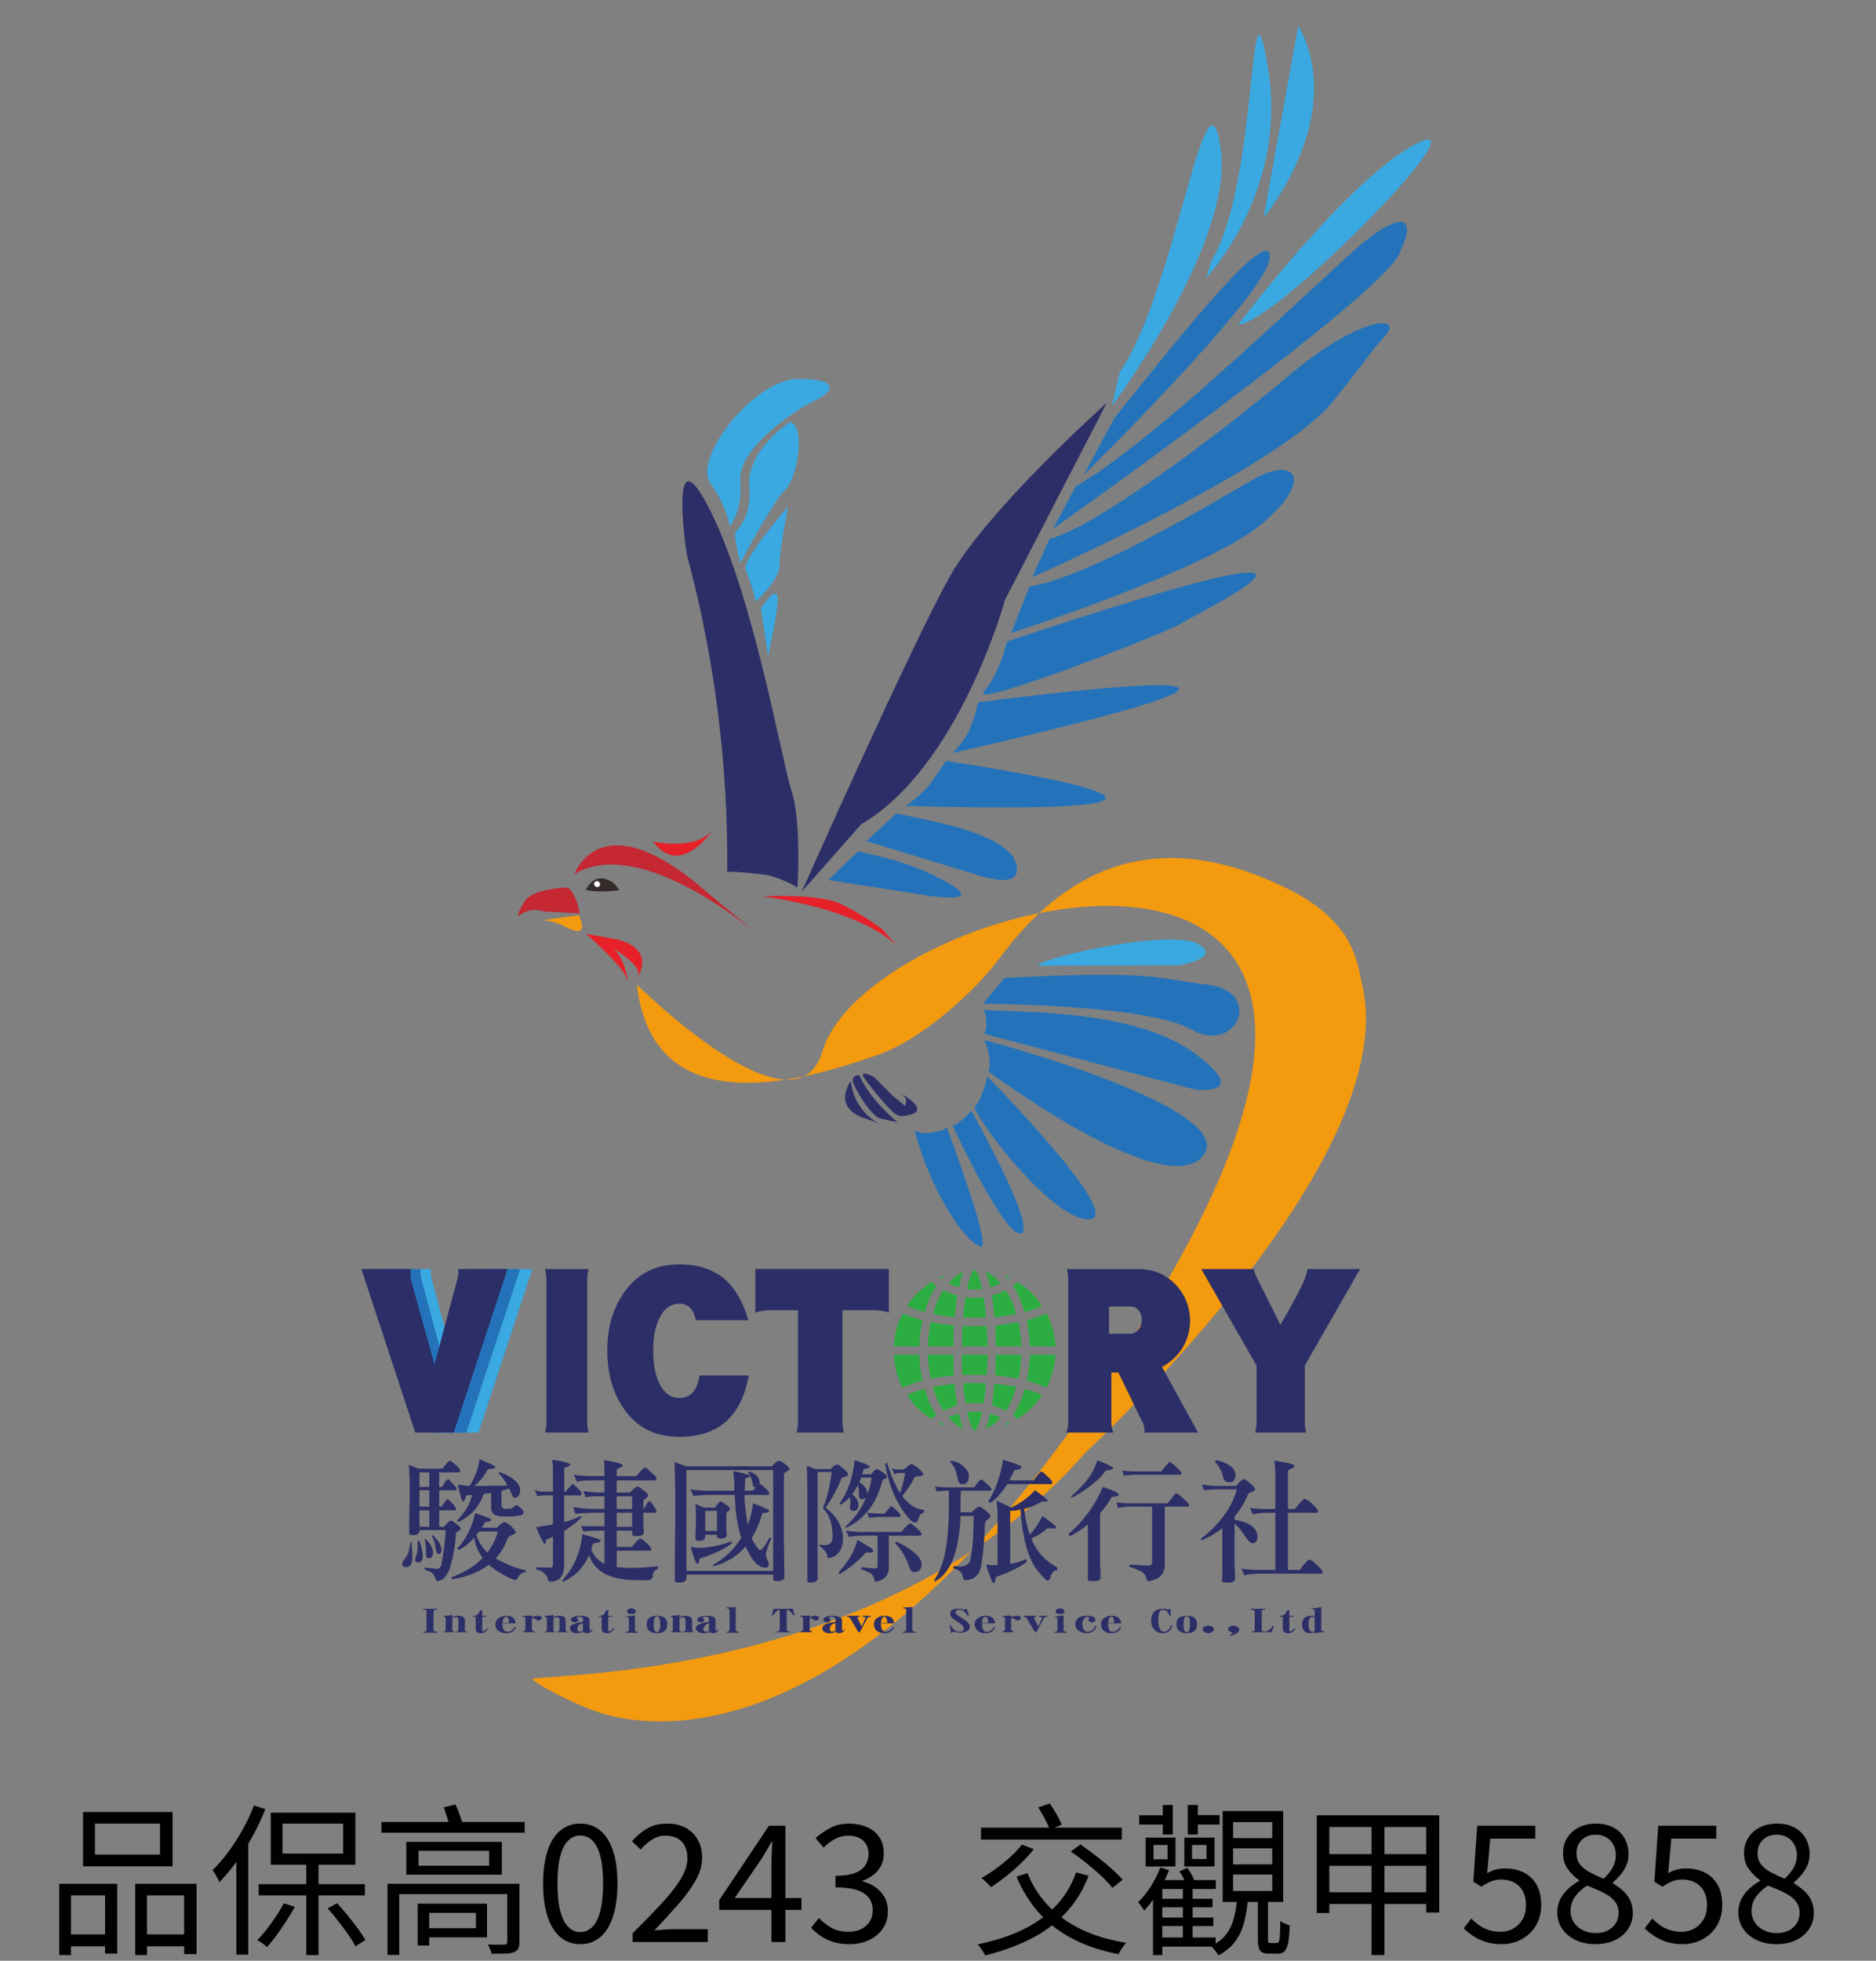 <?xml version="1.0" encoding="UTF-8"?>
<svg id="_圖層_1" data-name="圖層_1" xmlns="http://www.w3.org/2000/svg" version="1.1" viewBox="0 0 1127.33 1177.67">
  <rect x="0" y="0" width="1127.33" height="1177.67" fill="#808080" stroke="none"/>
  <!-- Generator: Adobe Illustrator 30.0.0, SVG Export Plug-In . SVG Version: 2.1.1 Build 123)  -->
  <defs>
    <style>
      .st0 {
        fill: #3aa9e1;
      }

      .st1 {
        fill: #e62129;
      }

      .st2 {
        fill: #2c2e67;
      }

      .st3 {
        fill: #2473ba;
      }

      .st4 {
        fill: none;
      }

      .st5 {
        fill: #c52733;
      }

      .st6 {
        fill: #f39a0f;
      }

      .st7 {
        fill: #020101;
      }

      .st8 {
        fill: #fefefe;
      }

      .st9 {
        fill: #332c2b;
      }

      .st10 {
        fill: #2cad42;
        fill-rule: evenodd;
      }
    </style>
  </defs>
  <g id="Group_1332">
    <rect id="Rectangle_1" class="st4" x="42.17" y="-27.26" width="1043" height="1119"/>
    <g id="_圖層_x5F_1" data-name="圖層_x5F_1">
      <g id="_2049509959952">
        <g id="Group_1322">
          <path id="Path_2610" class="st2" d="M437.01,523.78s1.97-.84,21.39,1.41c9.85,1.13,20.83,7.88,20.83,7.88,0,0,2.53-39.97-3.66-58.27-5.91-18.3-22.24-114.29-48.14-166.92-25.9-52.36-15.48,21.11-14.64,25.33,16.68,62.13,24.83,126.24,24.21,190.57Z"/>
          <path id="Path_2611" class="st0" d="M438.42,316.04s-.84-10.41-11.54-25.9c-10.7-15.2,26.18-61.65,51.79-62.49,25.62-.56,23.08,7.32,10.98,12.95s-46.45,28.99-44.76,48.14c1.4,19.14-6.47,27.31-6.47,27.31Z"/>
          <path id="Path_2612" class="st0" d="M474.45,253.55s-25.62,17.17-24.21,37.72c1.69,20.83-7.6,26.46-8.45,28.71-.84,2.53,3.1,18.3,3.1,18.3,0,0,19.7-37.44,27.02-44.19s12.66-39.41,2.53-40.54Z"/>
          <path id="Path_2613" class="st0" d="M447.99,341.94s6.47,16.61,5.63,18.86c-.56,2.53,14.92-12.39,14.92-21.39-.28-9.01,5.07-35.19,5.07-35.19,0,0-27.87,32.09-25.62,37.72Z"/>
          <path id="Path_2614" class="st0" d="M457.28,365.3l4.22,28.71s7.88-34.06,5.35-36.88c-2.81-2.81-7.32,5.63-9.57,8.16Z"/>
          <path id="Path_2615" class="st2" d="M540.6,656.37s21.39,11.26,3.38,13.79c-11.54,1.69,8.44-7.32-3.38-13.79Z"/>
          <path id="Path_2616" class="st2" d="M511.33,649.33s-12.39,16.04,9.57,22.8c21.96,7.04-7.04,3.1-9.57-22.8Z"/>
          <path id="Path_2617" class="st2" d="M516.39,645.95c-1.71-.47-3.47.54-3.94,2.25,0,0,0,0,0,0-.84,3.1,11.26,22.8,16.61,23.65,5.35,1.13,10.42,2.25,10.42,2.25,0,0-16.33-12.95-23.08-28.15Z"/>
          <path id="Path_2618" class="st2" d="M525.12,646.8s-10.42-5.35-5.07,1.69c5.07,7.04,16.05,20.27,19.42,21.39,3.66,1.13,7.04-.56,5.35-4.5-.56-1.13-8.16-7.04-8.16-7.04l-11.54-11.54Z"/>
          <path id="Path_2619" class="st6" d="M325.82,552.78c3.94,0,8.73,1.13,14.64,4.22,10.42,5.63,10.7-.28,7.32-7.32l-21.96,3.1Z"/>
          <path id="Path_2620" class="st5" d="M348.34,548.56c-1.13-7.04-4.5-14.92-7.88-15.48,0,0-20.27.56-25.05,8.16-4.79,7.32-3.94,9.01-3.94,9.01,4.29-3.62,10.19-4.69,15.48-2.81l21.39,1.12Z"/>
          <path id="Path_2621" class="st5" d="M345.25,524.91s14.92-42.79,74.6,6.76c59.68,49.82,38,31.81,38,31.81,0,0-71.22-63.06-112.6-38.56Z"/>
          <path id="Path_2622" class="st9" d="M352,534.48s3.94-8.44,10.98-6.76,9.01,7.04,9.01,7.04c0,0-12.95,1.69-19.99-.28Z"/>
          <path id="Path_2623" class="st8" d="M360.45,531.95c-.54.85-1.68,1.11-2.53.56,0,0,0,0,0,0-.83-.42-1.19-1.4-.84-2.25.48-.91,1.6-1.28,2.53-.84.84.54,1.19,1.59.85,2.53Z"/>
          <g id="Group_1320">
            <path id="Path_2624" class="st3" d="M549.61,679.17c3.17,1.43,6.72,1.83,10.13,1.13,7.32-1.41,6.47-1.13,9.29-3.1,0,0,27.02,72.06,20.55,71.5-6.47-.28-28.15-26.46-39.97-69.53Z"/>
            <path id="Path_2625" class="st3" d="M572.41,676.07s1.97-.28,5.63-3.38c2.06-1.69,3.94-3.57,5.63-5.63,0,0,39.97,70.94,29.84,73.75-9.85,2.53-41.1-64.74-41.1-64.74Z"/>
            <path id="Path_2626" class="st3" d="M585.64,665.09c2.07-2.72,3.69-5.77,4.79-9.01,1.32-3.07,2.26-6.28,2.81-9.57,0,0,82.76,83.89,61.65,85.85-20.83,1.97-66.71-57.43-69.25-67.28Z"/>
            <path id="Path_2627" class="st3" d="M594.37,642.01c.03-.3.13-.58.28-.84.28-2.53,0-3.94-.28-7.04-.46-3.35-1.51-6.59-3.1-9.57,0,0,154.26,40.82,131.74,69.53s-128.92-50.39-128.92-50.39l.28-1.69Z"/>
            <path id="Path_2628" class="st3" d="M590.71,606.54s1.97,1.13,1.97,8.45c.28,4.22-1.41,5.91-1.41,5.91l126.67,33.5s35.19,4.22,0-21.68c-35.47-26.18-101.06-24.49-127.23-26.18Z"/>
            <path id="Path_2629" class="st3" d="M590.71,602.88s98.52.28,125.26,15.48c26.74,15.48,44.19-22.8,9.29-27.02-30.12-3.38-30.12-8.73-121.6-3.94l-12.95,15.48Z"/>
            <path id="Path_2630" class="st0" d="M623.92,580.08l84.45-.28s27.02-4.5,11.26-12.95c-15.48-8.44-85.85,6.19-95.71,12.67v.56Z"/>
          </g>
          <path id="Path_2631" class="st1" d="M458.4,538.42s33.22-1.97,46.73,4.5c8.83,4.24,17.22,9.33,25.05,15.2l10.13,11.26s-17.73-21.95-81.91-30.96Z"/>
          <path id="Path_2632" class="st2" d="M481.77,535.61s66.43-149.47,89.23-189.73,94.02-103.87,94.02-103.87l-61.08,118.23s-27.3,100.21-86.42,134.84l-35.75,40.54Z"/>
          <path id="Path_2633" class="st0" d="M672.9,223.43l-4.79,20.55s74.31-99.08,65.31-155.66c-8.73-56.3-27.02,86.7-60.52,135.12Z"/>
          <path id="Path_2634" class="st3" d="M669.53,251.3l-18.3,34.06s110.63-108.94,111.75-130.33c1.13-21.67-51.23,43.35-93.45,96.27Z"/>
          <path id="Path_2635" class="st3" d="M646.44,292.12l-13.79,25.62s194.51-137.37,208.02-164.95c13.23-27.3-2.81-23.08-24.21-4.79s-123.29,117.94-170.02,144.12Z"/>
          <path id="Path_2636" class="st3" d="M630.68,323.64l-10.42,23.08s148.63-65.59,180.72-105.56c30.96-38.85,19.99-26.74,30.96-38.85,12.39-13.51-14.36-13.23-58.27,23.93-44.19,37.16-116.54,90.92-143,97.4Z"/>
          <path id="Path_2637" class="st3" d="M618.57,352.36l-10.98,27.87s115.13-37.16,148.91-64.18c33.78-27.3,22.8-42.79-3.38-28.15-25.9,14.92-97.11,57.99-134.55,64.46Z"/>
          <path id="Path_2638" class="st3" d="M605.06,385.29s-4.22,19.14-13.79,30.12c-9.29,10.98,111.47-36.03,118.79-41.1s145.81-72.34-105,10.98Z"/>
          <path id="Path_2639" class="st3" d="M538.63,488.6l-18.02,16.61,68.4,20.83s27.87,9.57,21.11-8.73-61.64-26.18-71.5-28.71Z"/>
          <path id="Path_2640" class="st3" d="M515.55,511.4l-17.73,17.17,57.43,9.01s34.34,5.63,18.02-5.07c-23.08-14.64-48.14-18.86-57.71-21.11Z"/>
          <path id="Path_2641" class="st0" d="M744.12,195s66.15-88.11,107.53-108.94c41.38-20.55-84.45,107.81-107.53,108.94Z"/>
          <path id="Path_2642" class="st3" d="M544.26,484.09s9.85-6.76,14.64-13.23,9.57-13.79,9.57-13.79c0,0,231.39,33.78-24.21,27.02Z"/>
          <path id="Path_2643" class="st3" d="M572.41,452.29s7.6-7.04,10.98-16.05c4.22-11.26,4.22-14.36,4.22-14.36,0,0,281.77-37.44-15.2,30.4Z"/>
          <path id="Path_2644" class="st1" d="M352.28,560.94s22.52,19.7,24.21,26.74,0-14.64-10.7-19.7c-10.98-5.07,24.21,10.7,16.89,19.7-7.6,9.01,18.3-15.48-11.54-23.36l-18.86-3.38Z"/>
          <path id="Path_2645" class="st6" d="M652.63,872.27c79.1-76,186.63-201.55,165.52-282.62-2.53-10.7-3.94-35.19-42.51-54.89-83.6-42.22-137.65-9.57-174.81,40.54-15.2,20.55-47.85,49.82-74.03,58.55-41.38,14.36-134.27,43.35-144.12-42.51,0,0,95.43,94.86,111.47,40.25,28.15-94.3,396.06-184.1,205.77,140.18-191.98,327.09-340.32,256.72-347.64,253.91-7.04-2.81-23.93-10.42-32.37-16.89-5.35-4.22,215.34,5.35,338.35-143.28l-5.63,6.76Z"/>
          <path id="Path_2646" class="st1" d="M392.54,505.49s28.43,6.19,37.16-9.01c8.73-15.48-16.33,37.16-37.16,9.01Z"/>
          <g id="Group_1321">
            <path id="Path_2647" class="st0" d="M728.07,156.44l-3.38,10.7s49.26-51.79,37.44-125.26c-12.1-73.47-5.35,67.27-34.06,114.56Z"/>
            <path id="Path_2648" class="st0" d="M780.15,15.41l-20.83,115.41s50.95-60.8,20.83-115.41Z"/>
          </g>
        </g>
        <g id="Group_1325">
          <g id="Group_1323">
            <path id="Path_2649" class="st10" d="M590.14,774.31c-3,.28-6.01.28-9.01,0,.84-4.5,1.97-8.73,4.22-11.82,3.1,2.53,3.66,7.32,4.79,11.82Z"/>
            <path id="Path_2650" class="st10" d="M578.88,763.9c-1.18,3-2.02,6.11-2.53,9.29-2.12-.58-4.19-1.33-6.19-2.25,2.16-3.15,5.19-5.6,8.73-7.04Z"/>
            <path id="Path_2651" class="st10" d="M592.4,764.18c0-.28.28-.28.56-.28,3.1,1.97,6.19,3.94,8.16,7.04-1.92.87-3.9,1.62-5.91,2.25-1.13-2.81-1.41-6.48-2.81-9.01Z"/>
            <path id="Path_2652" class="st10" d="M559.46,770.09c1.13.56,2.53,1.13,3.1,2.53-3.09,4.75-5.37,9.99-6.76,15.48-3.67-.88-7.26-2.1-10.7-3.66,3.38-5.91,8.73-10.41,14.36-14.35Z"/>
            <path id="Path_2653" class="st10" d="M611.54,770.09c5.93,3.58,10.94,8.5,14.64,14.36-3.36,1.51-6.85,2.74-10.42,3.66-1.97-5.91-3.94-11.26-7.04-15.76.87-.83,1.81-1.59,2.81-2.25Z"/>
            <path id="Path_2654" class="st10" d="M575.23,777.97c-.56,4.22-1.13,8.73-1.41,13.23-4.79-.56-9.01-1.13-13.23-1.97,1.37-5.05,3.46-9.89,6.19-14.36,2.81,1.12,5.35,2.53,8.44,3.1Z"/>
            <path id="Path_2655" class="st10" d="M610.69,789.23c-4.22.84-8.44,1.41-13.23,1.97-.28-4.78-.84-8.73-1.41-13.23,2.88-.56,5.64-1.61,8.16-3.1,2.99,4.37,5.18,9.23,6.47,14.36Z"/>
            <path id="Path_2656" class="st10" d="M590.98,779.1c.92,4.07,1.39,8.22,1.41,12.39h-13.51c.16-4.16.63-8.3,1.41-12.39,3.54.56,7.15.56,10.69,0Z"/>
            <path id="Path_2657" class="st10" d="M554.39,792.89c-1.12,5.19-1.78,10.46-1.97,15.76h-15.2c.12-6.91,1.96-13.68,5.35-19.7,3.82,1.65,7.78,2.96,11.82,3.94Z"/>
            <path id="Path_2658" class="st10" d="M628.71,788.95h.28c3.1,6.14,4.92,12.84,5.35,19.7h-15.48c-.17-5.21-.83-10.39-1.97-15.48,3.94-1.4,8.16-2.53,11.82-4.22Z"/>
            <path id="Path_2659" class="st10" d="M573.25,796.27c-.28,3.94-.28,7.88-.28,12.39h-15.48c.25-4.72.82-9.43,1.69-14.07q0-.28.28-.56c4.5,1.13,9.29,1.41,13.79,2.25Z"/>
            <path id="Path_2660" class="st10" d="M611.54,794.02c.74.86,1.14,1.96,1.13,3.1.56,3.38.84,7.6,1.13,11.54h-15.2c-.56-3.66-.28-8.45-.56-12.39,4.5-.85,9.29-1.13,13.51-2.26Z"/>
            <path id="Path_2661" class="st10" d="M592.96,796.55c0,4.22.56,7.6.56,12.1h-15.48c.28-4.22-.28-8.73.56-12.39,4.22.57,10.42,0,14.36.29Z"/>
            <path id="Path_2662" class="st10" d="M552.42,813.72c.17,5.21.83,10.39,1.97,15.48-4.5,1.13-8.16,2.81-12.1,4.22-3.13-6.11-4.87-12.84-5.07-19.7h15.2Z"/>
            <path id="Path_2663" class="st10" d="M572.97,813.72c0,4.22,0,8.45.28,12.39-4.79.56-9.29,1.13-14.07,1.97-.89-4.74-1.45-9.54-1.69-14.36h15.48Z"/>
            <path id="Path_2664" class="st10" d="M593.52,813.72c0,3.94-.56,7.88-.56,12.1h-14.64c-.37-4.02-.47-8.07-.28-12.1h15.48Z"/>
            <path id="Path_2665" class="st10" d="M613.79,813.72c-.24,4.82-.8,9.61-1.69,14.36-4.5-.84-9.29-1.41-14.07-1.97.28-3.94.28-7.88.28-11.82,0-.28,0-.56.28-.56h15.2Z"/>
            <path id="Path_2666" class="st10" d="M634.34,813.72c-.43,6.86-2.25,13.56-5.35,19.7-3.94-1.41-7.6-3.1-12.1-4.22,1.41-4.5,1.41-10.42,2.25-15.48h15.2Z"/>
            <path id="Path_2667" class="st10" d="M592.4,830.89c0,4.22-.84,7.88-1.13,12.1-3.65-.42-7.33-.42-10.98,0-.56-3.94-1.41-7.88-1.41-12.1,4.5-.28,9.01-.28,13.51,0Z"/>
            <path id="Path_2668" class="st10" d="M573.25,831.17c.84.56.56,1.97.56,3.1.28,3.1,1.13,6.48,1.41,9.85-2.85.78-5.59,1.92-8.16,3.38-2.99-4.47-5.18-9.42-6.47-14.64l12.67-1.69Z"/>
            <path id="Path_2669" class="st10" d="M597.46,831.17c4.79.28,9.01,1.13,13.23,1.69-1.37,5.14-3.46,10.07-6.19,14.64-2.67-1.46-5.5-2.6-8.44-3.38.56-4.22,1.13-8.45,1.41-12.95Z"/>
            <path id="Path_2670" class="st10" d="M555.24,834.27c.84.28.84,1.41,1.13,1.97,1.31,4.81,3.4,9.38,6.19,13.51-.56,1.13-1.97,1.69-3.1,2.53-5.63-3.94-10.98-8.45-14.36-14.64,3.38-1.13,6.48-2.53,10.14-3.38Z"/>
            <path id="Path_2671" class="st10" d="M615.76,834.27c3.66.84,7.04,2.25,10.42,3.38-3.66,6.19-8.73,10.7-14.64,14.64-1.13-.56-1.69-1.69-2.81-2.25,3.07-4.9,5.44-10.21,7.04-15.76Z"/>
            <path id="Path_2672" class="st10" d="M590.14,848.06c-.84,4.22-1.97,8.45-4.22,11.54-3.1-2.53-3.66-7.32-4.79-11.54,3-.28,6.01-.28,9.01,0Z"/>
            <path id="Path_2673" class="st10" d="M578.88,857.92c-1.69,0-3.38-1.41-4.79-2.53-1.48-1.24-2.89-2.55-4.22-3.94,1.69-1.13,4.22-1.69,6.19-2.53,1.13,3.1,1.41,6.47,2.82,9.01Z"/>
            <path id="Path_2674" class="st10" d="M594.93,848.91c2.25.84,4.22,1.69,6.19,2.53-2.25,2.99-5.27,5.33-8.73,6.76,1.18-3,2.02-6.11,2.53-9.29Z"/>
            <path id="Path_2675" class="st10" d="M567.34,765.87c0,.84-1.41,1.41-1.41,2.25-.84,0-.84-.56-1.41-.56.56-.84,1.97-.84,2.81-1.69Z"/>
            <path id="Path_2676" class="st10" d="M603.94,766.15c.84-.28,1.97.84,2.81,1.13-.28.28-.56.56-.84.56-1.13,0-1.13-1.13-1.97-1.69Z"/>
            <path id="Path_2677" class="st10" d="M564.53,855.1c.28-.56.84-.56,1.13-1.13.42.77.99,1.44,1.69,1.97-.56.28-1.97-.56-2.81-.84Z"/>
            <path id="Path_2678" class="st10" d="M605.63,853.98c.56.28.56.84,1.13.84-.56.56-1.97.84-2.81,1.41,0-.56,1.41-1.41,1.69-2.25Z"/>
          </g>
          <path id="Path_2679" class="st0" d="M276.28,819.63l13.51-51.51c.41-1.18.6-2.42.56-3.66v-2.25h29.56l-32.37,98.24h-23.08l11.82-40.82Z"/>
          <path id="Path_2680" class="st0" d="M284.72,860.45h-23.08l-32.37-98.24h29.84c-.25.72-.35,1.49-.28,2.25.11,1.23.3,2.45.56,3.66l13.79,51.51,11.54,40.82Z"/>
          <path id="Path_2681" class="st3" d="M268.68,819.63l13.79-51.51c.26-1.21.45-2.43.56-3.66.06-.76-.03-1.53-.28-2.25h29.84l-32.37,98.24h-23.08l11.54-40.82Z"/>
          <path id="Path_2682" class="st3" d="M278.53,860.45h-23.08l-32.37-98.24h29.84c-.25.72-.35,1.49-.28,2.25.11,1.23.3,2.45.56,3.66l13.79,51.51,11.54,40.82Z"/>
          <path id="Path_2683" class="st2" d="M304.99,762.21l-32.37,98.24h-23.08l-32.37-98.24h29.84c-.22.92-.31,1.87-.28,2.81v2.81l14.36,51.79,13.79-51.51c.26-1.21.45-2.43.56-3.66v-2.25h29.56Z"/>
          <g id="Group_1324">
            <path id="Path_2684" class="st2" d="M353.69,860.45h-26.18c.52-1.93.8-3.91.84-5.91v-86.42c-.08-1.99-.36-3.98-.84-5.91h26.18c-.48,1.94-.76,3.92-.84,5.91v86.42c.08,1.99.36,3.97.84,5.91Z"/>
            <path id="Path_2685" class="st2" d="M449.96,826.11c-4.5,24.77-18.3,36.88-41.66,36.88-14.08,0-24.77-5.07-32.65-15.76-7.04-9.57-10.7-21.39-10.7-36.03s3.66-26.18,10.7-35.75c7.88-10.7,18.58-16.04,32.65-16.04,11.26,0,20.27,3.1,27.02,8.73,6.19,5.35,11.26,13.79,14.36,24.77h-31.53c-1.41-6.47-4.5-9.85-9.85-9.85-5.91,0-10.13,3.66-12.95,10.7-1.97,4.78-2.82,10.7-2.82,17.45s.84,12.95,2.82,17.73c2.82,7.04,7.04,10.7,12.95,10.7,6.76,0,10.7-4.5,12.1-13.51h29.56Z"/>
            <path id="Path_2686" class="st2" d="M534.13,788.39c-2.54-.88-5.2-1.35-7.88-1.41h-19.98v67.56c.04,2,.33,3.98.84,5.91h-28.43c.52-1.93.8-3.91.84-5.91v-67.56h-17.73c-2.69.03-5.35.51-7.88,1.41v-26.18h80.22v26.18Z"/>
            <path id="Path_2687" class="st2" d="M719.91,860.45h-32.09c.02-1.82-.27-3.62-.84-5.35l-14.92-30.68h-4.22v29.84c-.01,2.12.37,4.22,1.13,6.19h-28.15c.71-1.99,1.09-4.08,1.13-6.19v-85.57c-.09-2.18-.37-4.35-.84-6.48h42.51c9.01,0,16.33,2.81,22.52,9.01,10.04,10.25,11.89,25.99,4.5,38.28-3.04,4.87-7.31,8.85-12.39,11.54l21.68,39.41ZM686.13,792.61h0c0-1.91-.59-3.78-1.69-5.35-1.13-1.52-2.89-2.45-4.79-2.53h-13.23v16.33h13.23c1.69,0,3.38-1.13,4.79-2.81,1.11-1.67,1.69-3.63,1.69-5.63Z"/>
            <path id="Path_2688" class="st2" d="M817.31,762.21l-33.22,57.99v34.34c.04,2,.33,3.98.84,5.91h-30.68c.52-1.93.8-3.91.84-5.91v-34.34l-33.22-57.99h31.53c.34,1.88,1.01,3.69,1.97,5.35l14.07,28.15c6.76-11.82,10.7-18.86,11.54-21.11,2.25-3.85,3.86-8.03,4.79-12.39h31.53Z"/>
          </g>
        </g>
        <g id="Group_1326">
          <path id="Path_2689" class="st2" d="M247.29,926.04c.28,3.38.56,6.76.56,10.13-.28,3.38-1.41,5.07-3.94,5.07-1.41,0-2.25-.56-2.25-1.69.09-1.31.69-2.53,1.69-3.38,1.55-2.05,2.53-4.48,2.82-7.04.22-.92.31-1.87.28-2.81.31.04.62-.06.84-.28ZM270.37,877.34h0c1.16.56,2.21,1.33,3.1,2.25,1.21.95,2.26,2.09,3.1,3.38.05.53-.16,1.06-.56,1.41h-12.1v8.73h1.69c1.69-3.1,3.1-4.5,3.66-4.78.28,0,1.41,1.13,3.1,3.1,1.41,1.41,1.97,2.25,1.97,2.53,0,.84,0,1.13-.56,1.13h-9.85v9.85h1.41c1.69-2.81,3.1-4.22,3.66-4.5.28,0,1.41,1.13,3.1,2.81,1.41,1.69,1.97,2.53,1.97,3.1s-.28.84-.56.84h-9.57v9.85h2.82c2.25-2.53,3.38-3.66,3.94-3.66,1.13,0,2.25.84,3.94,2.25,1.69,1.13,2.25,1.97,2.25,2.53,0,.28-.28.84-1.41,1.41,0,.28-.56.56-1.41.84-.37,6.56-1.41,13.07-3.1,19.42-1.69,6.19-4.5,9.57-8.16,9.85-.28,0-.84-.56-1.13-1.41-.39-1.78-1.52-3.31-3.1-4.22-.84-.28-1.97-.84-3.38-1.41v-1.12c2.81.28,5.35.56,7.6.84,1.35-.31,2.36-1.44,2.53-2.81,1.24-6.79,2.09-13.66,2.53-20.55h-15.77v.84c-.28,1.41-1.69,2.25-3.66,2.25-1.41,0-2.25-.28-2.53-.84,0-6.48,0-12.95.28-19.14v-12.67c-.28-5.63-.28-8.73-.56-9.57l5.91,2.25h14.36c1.22-1.75,2.63-3.36,4.22-4.79h.28ZM251.79,925.19h0c1.32,3.03,2.08,6.27,2.25,9.57,0,2.53-.84,3.66-2.82,3.66-.82.12-1.57-.45-1.69-1.27-.02-.14-.02-.28,0-.42.12-1.37.5-2.71,1.13-3.94.26-1.58.36-3.18.28-4.78v-2.53c.31.04.62-.07.85-.28ZM257.98,893.1h0v-8.73h-5.91v8.73h5.91ZM257.98,904.93h0v-9.85h-5.91v9.85h5.91ZM252.07,917.03h5.91v-9.85h-5.91v9.85ZM255.45,924.07h0c3.1,2.81,4.78,5.91,4.78,8.73-.28,1.97-.84,3.1-2.53,3.1-1.13,0-1.69-.56-1.69-1.97v-2.81c.03-2.19-.25-4.37-.84-6.47q.28-.28.28-.57h0ZM259.95,922.1h0c3.66,3.1,5.35,6.19,5.35,9.01,0,.84,0,1.41-.56,1.69-.28.56-.84.56-1.41.56-.84,0-1.13-1.41-1.69-3.94-.19-2.49-.96-4.9-2.25-7.04.15-.15.35-.25.57-.28h0ZM285.57,908.87h0c6.19,1.97,9.57,3.38,9.57,3.66,0,1.13-1.41,1.69-3.66,1.69-.84,1.41-1.41,2.25-1.97,3.38h9.01c2.25-2.25,3.94-3.38,4.5-3.38.84,0,2.25.84,4.22,2.53,1.69,1.69,2.82,3.1,2.82,3.66,0,.28-.56.56-1.41,1.13-1.25.42-2.4,1.09-3.38,1.97-1.58,4.58-4.07,8.79-7.32,12.39.28.28.56.56.84.56,5.32,3.16,11.12,5.44,17.17,6.76v1.13c-1,.02-1.97.31-2.82.84-.71.52-1.28,1.19-1.69,1.97-.33.82-.93,1.52-1.69,1.97-2.8-.81-5.46-2.04-7.88-3.66-2.92-1.58-5.65-3.47-8.16-5.63-5.91,4.5-13.23,7.32-22.24,8.73.01-.39-.09-.78-.28-1.13,8.73-3.38,14.92-7.32,18.86-11.82-2.77-3.49-4.52-7.68-5.07-12.1-2.52,2.98-5.57,5.46-9.01,7.32-.56-.28-.84-.56-1.41-.56,5.35-5.63,9.01-12.67,10.98-21.39h0ZM288.1,876.49h0c6.47,2.53,9.57,3.94,9.57,4.78,0,.56-1.41,1.13-4.5,1.13-1.95,3.93-4.74,7.39-8.16,10.13h.28c9.01,0,15.48-.28,19.7-.28-1.36-2.72-3.17-5.2-5.35-7.32.28-.28.28-.56.56-.84,7.88,3.1,12.1,6.47,12.39,10.7,0,1.69-.28,3.1-1.13,3.66-.46.79-1.34,1.24-2.25,1.13-.84,0-1.69-1.69-2.82-4.78-.28-.28-.28-.56-.56-.84-1.44.64-2.95,1.11-4.5,1.41v8.73c0,1.41,1.13,2.25,3.1,2.25.62-.25,1.3-.35,1.97-.28.99.11,1.95-.32,2.53-1.13.36-.43.86-.72,1.41-.84h.56c2.25,1.69,3.66,3.1,3.66,4.22,0,.84-.28,1.41-1.41,1.69-1.41.56-3.94.84-7.6.84-3.38,0-5.63,0-6.76-.56-2.25-.28-3.66-1.97-3.66-4.79v-8.73c-1.51.05-3.02.24-4.5.56-.37,1.17-.84,2.3-1.41,3.38-2.53,5.63-7.04,10.13-13.79,13.51-.28-.56-.56-.84-.84-.84,4.22-4.5,7.04-8.73,8.16-12.39.28-1.13.84-2.25,1.13-3.1-1.41,0-2.53.28-3.66.28-.56,2.25-1.13,3.38-1.97,3.66-.28,0-1.13-1.41-1.69-4.22-.56-2.25-1.13-4.5-1.41-5.91,1.69.28,4.22.56,7.04.84,3.37-5.63,5.34-10.7,5.9-16.04ZM286.13,921.81h0c1.36,4.06,3.68,7.73,6.76,10.7,3.1-4.22,5.35-8.45,6.19-12.67h-10.98c-.58.72-1.24,1.38-1.97,1.97Z"/>
          <path id="Path_2690" class="st2" d="M331.73,876.78c6.76.84,10.42,1.97,10.98,2.81,0,.56,0,.84-.56.84-.63.33-1.29.62-1.97.84-.56.28-1.13.56-1.13.84v13.79h.84c2.25-2.53,3.38-3.94,3.94-4.5h.56c1.33,1.01,2.55,2.14,3.66,3.38.7.57,1.2,1.37,1.41,2.25,0,.84-.28,1.13-1.13,1.13h-9.29v16.04c3.41-.86,6.71-2.09,9.85-3.66.28,0,.56.28.56.84-3.12,3.14-6.62,5.88-10.42,8.16v20.27c0,6.76-2.82,10.13-8.16,10.13-1.13,0-1.69-.56-1.69-1.41,0-1.41-1.13-2.81-2.53-3.94-1.27-1.09-2.84-1.78-4.5-1.97.12-.46.22-.93.28-1.41,2.9.3,5.81.39,8.73.28.84,0,1.13-.84,1.13-2.25v-16.33c-1.35.76-2.77,1.42-4.22,1.97,0,1.69-.28,2.53-.56,2.53s-1.13-.84-1.97-2.53-1.97-4.22-3.38-7.6c3.66-.56,7.04-1.13,10.13-1.69v-17.45h-5.07c-1.42.05-2.84.24-4.22.56-.56-1.13-1.13-2.53-1.69-3.94,1.27.76,2.74,1.15,4.22,1.13h6.76v-9.01c0-4.79,0-8.17-.57-10.14ZM388.03,881.56h0c.63.38,1.2.86,1.69,1.41,3.1,2.53,4.79,4.22,4.79,4.78,0,.84-.28,1.41-.84,1.41h-23.08v7.32h7.88c1.97-1.97,3.66-3.38,4.5-3.66.84,0,1.97.84,3.66,2.25,1.97,1.41,2.82,2.25,2.82,3.1,0,.56-.84,1.69-2.82,2.81v5.35h.28c1.69-3.1,2.82-4.78,3.38-4.78.28,0,1.13.84,2.25,2.53.73,1.08,1.39,2.21,1.97,3.38.06.57-.36,1.07-.93,1.13-.07,0-.13,0-.2,0h-6.76v5.07c0,2.81.28,5.07.28,6.76,0,1.41-1.41,1.97-3.94,2.25-1.97,0-3.1-.56-3.1-1.13v-2.25h-9.29v9.85h9.29c1.23-1.91,2.75-3.62,4.5-5.07h.28c.56,0,1.69.84,3.38,2.25,1.24,1.11,2.37,2.33,3.38,3.66,0,.84-.28,1.41-.56,1.41h-20.26v9.85c3.18.35,6.37.54,9.57.56,6.47-.28,11.54-.56,15.2-1.13v1.69c-1.77.51-3.02,2.1-3.1,3.94,0,1.97-1.13,2.81-3.38,2.81-7.32,0-12.1,0-14.08-.56-11.26-1.41-18.02-6.19-20.83-14.64-2.81,7.2-8.38,12.98-15.48,16.04-.23-.25-.42-.54-.56-.84,6.47-6.76,10.7-16.04,12.1-27.59,7.32,1.97,10.98,3.1,10.98,3.94,0,.56-1.69,1.13-4.79,1.69-.28,1.41-.56,2.53-.84,3.66,1.32,3.55,3.93,6.47,7.32,8.16.15.16.35.26.56.28v-19.99c-5.07,0-9.29.28-12.67.56-.56-1.41-1.13-2.53-1.41-3.38,1.69.28,6.47.28,14.08.28v-8.16h-5.63c-7.88.28-11.54.56-11.82.84-.28-1.13-.85-2.53-1.41-4.22,4.09.7,8.23,1.08,12.39,1.13h6.47v-7.6h-3.66c-2.55-.05-5.09.14-7.6.56-.54-1.19-1.01-2.41-1.41-3.66,2.8.43,5.62.71,8.45.84h4.22v-7.32h-4.79c-6.19,0-10.42.28-11.82.84-.54-1.46-1.2-2.87-1.97-4.22,2.53.56,6.76.84,12.95.84h5.63v-.84c.07-2.91-.02-5.83-.28-8.73,7.6,1.13,11.26,2.25,11.26,3.1,0,.56-.28.84-1.41,1.13-1.41.84-2.25,1.41-2.25,1.69v3.66h11.82c2.25-2.81,3.94-4.5,5.07-5.07h.57ZM379.87,906.33h0v-7.6h-9.29v7.6h9.29ZM370.58,917.03h9.29v-8.45h-9.29v8.45Z"/>
          <path id="Path_2691" class="st2" d="M467.98,877.34c.56,0,1.69.56,3.38,1.69,1.97,1.69,3.1,2.53,3.1,3.1s-.56,1.13-1.41,1.41c-1.13.84-1.97,1.41-1.97,1.69v36.59c0,12.67.28,21.11.28,25.62,0,1.41-1.69,2.25-4.78,2.25-1.41,0-1.97-.56-1.97-1.69v-2.26h-52.08v2.25c-.28,1.69-1.69,2.53-4.22,2.53-1.69,0-2.53-.28-2.82-.84,0-11.26,0-22.52.28-33.22v-21.68c-.28-9.57-.28-14.92-.56-16.61l7.04,2.53h51.51c2.25-2.25,3.66-3.37,4.22-3.37ZM412.52,943.49h52.08v-60.52h-52.08v60.52ZM457,891.41h0c.53.29,1.01.67,1.41,1.12,2.53,2.25,3.94,3.66,3.94,4.22s-.28,1.13-.84,1.13h-14.07v3.66c.56,5.35,1.13,10.13,1.97,14.36,1.53-4.18,2.57-8.53,3.1-12.95,6.47,2.25,9.57,3.94,9.85,4.5-.28.56-.84.84-1.97,1.13l-2.25.28c-1.41,5.26-3.6,10.29-6.47,14.92,1.16,2.7,2.78,5.18,4.78,7.32,1.41,0,3.38-2.53,5.91-7.6.44,0,.85.22,1.13.56-1.46,3.06-2.59,6.27-3.38,9.57.28,1.13.56,1.97.84,3.1.58.95.96,2,1.13,3.1-.14,1.08-1.13,1.84-2.21,1.7-.02,0-.03,0-.05,0-3.94,0-7.6-3.66-10.98-10.98l-.84-1.69c-4.99,5.84-11.69,9.97-19.14,11.82-.28,0-.28-.28-.28-.84,6.98-3.85,12.81-9.48,16.89-16.33-2.25-6.47-3.66-15.2-3.94-25.62h-13.51c-5.91,0-9.85.28-11.26.84-.54-1.46-1.2-2.87-1.97-4.22,4.28.69,8.62.97,12.95.84h13.51v-2.25c0-3.1-.28-6.19-.56-9.57,6.47,1.41,9.85,2.25,9.85,3.1,0,.28-.28.56-.84.84-1.41.28-1.97.56-1.97.84.07,2.35-.02,4.7-.28,7.04h5.07c.49-.72,1.06-1.38,1.69-1.97h-.28c-1.13,0-1.69-.84-1.69-2.81-.33-1.36-.8-2.68-1.41-3.94-.43-.77-.9-1.53-1.41-2.25.02-.22.12-.42.28-.56,1.44.21,2.8.79,3.94,1.69,1.97,1.41,2.82,2.81,2.82,4.79v1.13h.56ZM439.26,925.76h0c.3.31.49.7.56,1.13-3.66,3.1-10.13,6.19-19.42,9.29-.28,1.97-.84,3.1-1.41,3.1-.28,0-.84-.84-1.69-2.81-.56-1.97-1.41-4.5-2.25-7.32,2.33.39,4.68.58,7.04.56,7.88-.85,13.51-2.26,17.17-3.94h0ZM417.87,903.24h0l5.07,2.25h6.76c1.69-2.53,2.82-3.66,3.38-3.66s1.69.84,3.38,1.97c1.41,1.13,2.25,1.97,2.25,2.53-.08.49-.39.91-.84,1.13-.84.56-1.41,1.13-1.41,1.41v7.6c0,2.81.28,4.5.28,5.35,0,1.41-1.13,2.25-3.1,2.25-1.69,0-2.82-.28-2.82-1.13v-1.12h-7.04v1.69c-.28,1.13-1.41,1.97-3.38,1.97-1.41,0-2.25-.28-2.53-.84,0-3.38.28-6.75.28-9.85v-6.47c0-2.81-.28-4.5-.28-5.06h0ZM423.78,919.56h7.04v-12.1h-7.04v12.1Z"/>
          <path id="Path_2692" class="st2" d="M484.87,880.44l5.35,1.97h8.73c1.97-1.97,3.38-2.81,4.22-2.81.56,0,1.69.84,3.66,2.53s2.82,2.81,2.82,3.38-.28.84-.84,1.13c-1.05.31-2.09.69-3.1,1.13-2.43,6.29-5.64,12.25-9.57,17.73,6.76,5.35,10.13,11.26,10.41,18.3,0,6.76-2.82,10.98-8.45,12.1-.56,0-1.13-.56-1.13-1.69-.22-1.47-1.04-2.8-2.25-3.66-.54-.8-1.34-1.39-2.25-1.69v-1.13c1.2.24,2.43.34,3.66.28,2.82,0,4.22-1.97,4.22-5.07,0-7.6-1.97-13.23-5.91-17.17,2.53-5.63,4.22-12.95,5.35-21.68h-8.45v64.18c-.28,1.41-1.69,2.25-3.94,2.25-1.41,0-2.25-.28-2.25-.84v-53.2c0-9.01-.28-14.36-.28-16.05ZM515.27,924.91h0c6.47,3.66,9.57,5.63,9.57,6.47-.08.7-.71,1.2-1.41,1.13h-3.1c-4.57,5.08-9.89,9.45-15.76,12.95-.35-.27-.55-.69-.56-1.13,5.92-6.47,9.57-12.95,11.26-19.42ZM513.58,877.06h0c6.19,1.97,9.01,3.1,9.01,3.94-.28.84-1.41,1.13-3.66,1.41-.28,1.13-.56,2.25-.84,3.1h5.35c1.69-1.97,2.82-3.1,3.38-3.1s1.69.56,3.38,1.69c1.97,1.41,2.82,2.25,2.82,2.81,0,.28-.28.84-1.41,1.41-.84.28-1.41.84-1.41,1.41-2.25,7.88-5.35,14.36-9.85,19.14-3.25,3.74-7.29,6.72-11.82,8.73-.28-.28-.56-.28-.56-.56,4.01-3.67,7.43-7.95,10.13-12.67,3.1-5.91,5.07-11.54,5.63-16.89h-6.19c-.28.84-.84,1.97-1.13,2.81,3.1,1.97,4.78,4.22,4.78,6.48s-1.13,3.66-3.1,3.66c-1.41,0-1.97-.84-1.97-2.25v-2.53c-.03-1.24-.22-2.47-.56-3.66-1.13,1.97-2.25,3.94-3.38,5.63,2.53,1.97,3.66,4.22,3.66,6.19,0,2.53-1.13,3.66-2.82,3.66-1.41,0-2.25-.56-2.25-2.25v-.84c.23-.53.33-1.11.28-1.69,0-1.13-.28-2.53-.28-3.38-1.75,1.65-3.63,3.16-5.63,4.5-.28-.28-.56-.56-.56-.84,5.07-7.04,7.88-15.76,9.01-25.9ZM547.36,915.06h0c.56.28,1.13.84,1.69,1.13,3.1,2.81,4.78,4.5,4.78,5.07.06.57-.36,1.07-.93,1.13-.07,0-.13,0-.2,0h-18.58v19.14c0,4.78-2.82,7.6-7.88,8.45-.56,0-.84-.84-1.13-2.25-.4-1.67-1.71-2.98-3.38-3.38-1.3-.8-2.73-1.37-4.22-1.69,0-.56.28-.84.28-1.41,1.69.28,4.22.56,7.6.84,1.41,0,1.97-.56,1.97-1.69v-18.02h-6.19c-5.91,0-9.57.28-10.98.84-.54-1.37-1.2-2.69-1.97-3.94,3.81.69,7.67.97,11.54.84h21.96c1.38-1.88,2.99-3.58,4.79-5.07h.84ZM535.53,904.64h0c.55.12,1.04.42,1.41.84,2.53,2.25,4.22,3.94,4.22,4.79,0,.56,0,.84-.28.84h-10.98c-2.54-.02-5.09.17-7.6.56-.28-.84-.84-1.97-1.13-3.1,2.89.42,5.81.61,8.73.56h1.69c1.13-1.41,2.25-2.81,3.1-3.66.28-.56.56-.84.84-.84h0ZM547.63,879.31h0c.56,0,1.97.84,4.22,2.53,1.97,1.97,3.1,3.1,3.1,3.38,0,.56-.84,1.13-2.25,1.41-1.41,0-2.25.28-2.82.28-2.14,4.09-4.68,7.96-7.6,11.54.28.56.56.84.84,1.41,3.66,4.22,7.6,6.75,12.1,7.04v1.41c-.8.39-1.55.86-2.25,1.41-.55,1.09-1.02,2.22-1.41,3.38-.17.8-.87,1.38-1.69,1.41-1.97,0-5.07-3.38-9.29-10.42-3.66-5.91-6.76-14.07-8.73-24.77l1.13-.84c2.53,8.16,5.35,14.36,7.88,18.3,1.36-3.94,2.4-7.99,3.1-12.1h-3.66c-1.01-.07-2.01.23-2.82.84-.45-1.27-1.01-2.5-1.69-3.66,1.34.55,2.77.84,4.22.84h3.1c2.25-1.97,3.66-3.1,4.5-3.38h0ZM538.91,926.04h0c9.85,4.78,14.64,9.29,14.92,13.23,0,2.25-.84,3.94-2.25,4.5-.7.35-1.47.54-2.25.56-1.41,0-2.53-1.41-3.38-4.5-2.25-5.63-4.78-9.85-8.16-12.95,0-.28.28-.28,1.13-.84h0Z"/>
          <path id="Path_2693" class="st2" d="M589.58,888.6c.55.12,1.04.42,1.41.84,2.81,2.53,4.5,3.94,4.79,4.78,0,.84-.28,1.13-.56,1.13h-17.73c-.26,2.71-.36,5.44-.28,8.16v4.78h6.76c2.25-2.25,3.66-3.38,4.22-3.38.84,0,2.25.84,3.94,2.25,2.25,1.69,3.1,2.81,3.1,3.38s-.56,1.41-2.25,2.53c-.56.28-.84,1.13-1.13,2.25-.15,8.49-.9,16.95-2.25,25.33-1.13,5.63-4.5,8.45-9.85,8.45-.56,0-.84-.56-1.13-1.97-.13-.93-.52-1.81-1.13-2.53-1.1-1.42-2.72-2.33-4.5-2.53v-1.41c1.23-.07,2.46.02,3.66.28,4.22,0,6.47-1.97,6.76-5.91,1.13-5.35,1.69-13.51,1.69-24.49h-7.88c-.84,21.11-5.91,34.34-15.48,39.41-.01-.39-.11-.77-.28-1.13,5.91-7.88,8.73-22.52,8.73-44.19v-9.29c-2.45-.01-4.9.18-7.32.56-.29-1.06-.67-2.1-1.13-3.1,2.89.42,5.81.61,8.73.56h14.92c.99-1.51,2.12-2.93,3.38-4.22.28-.28.56-.56.84-.56ZM571.56,877.34h0c2.53.56,4.5,1.13,5.91,2.25,3.1,2.25,4.79,4.5,4.79,7.32-.28,1.97-.56,3.1-1.69,3.94-.56.56-1.41.56-2.53.56-1.41,0-2.25-1.41-2.81-4.22-.36-1.93-.93-3.82-1.69-5.63-.66-1.25-1.51-2.39-2.53-3.38.28-.28.28-.57.56-.85h0ZM598.86,901.27h0c3.1,1.69,6.19,2.81,8.73,4.22,5.46-2.44,10.35-5.98,14.36-10.42,5.07,3.66,7.6,5.63,7.6,6.19-.02.3-.26.54-.56.56h-2.81c-3.33,2-6.94,3.52-10.7,4.5.44,5.29,1.57,10.49,3.38,15.48,3.04-3.38,5.6-7.17,7.6-11.26,5.35,3.94,8.16,6.19,8.16,6.48,0,.84-.56,1.13-1.41,1.13-1.21-.21-2.43-.31-3.66-.28-2.91,2.61-6.24,4.7-9.85,6.19,1.52,3.83,3.71,7.36,6.47,10.42,2.7,2.82,5.84,5.2,9.29,7.04l-.28,1.69c-.58,0-1.15.09-1.69.28-.81.82-1.48,1.77-1.97,2.81-.28,1.97-1.13,3.1-1.97,3.1s-3.1-2.25-7.04-7.32c-5.07-7.32-8.16-19.14-9.29-35.47-2.01.58-4.1.86-6.19.84v31.81c3.25-.35,6.4-1.3,9.29-2.81.38.4.67.88.84,1.41-3.66,3.1-9.85,6.19-18.58,9.29-.56,2.53-.84,3.66-1.41,3.66s-1.41-1.13-1.97-3.38c-1.01-2.47-1.86-5.01-2.53-7.6,2.24.27,4.5.36,6.76.28v-31.25c0-1.69-.27-4.22-.55-7.6h0ZM602.81,876.78h0c7.32,2.25,10.98,3.66,10.98,4.22,0,1.13-1.41,1.69-4.22,1.97-.92,2.12-1.95,4.19-3.1,6.19h14.64c1.97-2.82,3.38-4.5,4.22-5.07,0-.28.28-.28.56-.28,1.14.7,2.19,1.55,3.1,2.53,1.31,1.03,2.45,2.27,3.38,3.66,0,.84-.28,1.41-.56,1.41h-26.46c-3.1,4.79-6.47,8.73-10.13,11.26-.56-.28-.84-.56-1.41-.84,4.23-6.47,7.32-14.92,9.01-25.05h0Z"/>
          <path id="Path_2694" class="st2" d="M653.76,915.62c-3.34,2.67-6.93,5.02-10.7,7.04-.28-.28-.56-.84-1.13-1.13,9.05-7.73,16.18-17.47,20.83-28.43,6.47,2.25,9.57,3.66,9.57,4.78,0,.56-1.41,1.13-4.22,1.13-1.92,3.57-4.29,6.88-7.04,9.85v31.25c.27,2.52.36,5.06.28,7.6,0,1.13-1.41,1.97-4.22,1.97-2.25,0-3.38-.28-3.38-.56v-33.5h0ZM659.39,877.06h0c6.47,2.53,9.57,4.22,9.57,4.78,0,.84-1.41,1.12-4.5,1.41-3.94,5.63-10.7,10.98-19.7,16.04-.49.04-.98-.05-1.41-.28,8.72-7.32,14.07-14.64,16.04-21.96ZM706.96,897.04h0c.62.15,1.19.44,1.69.84,3.66,3.1,5.63,5.07,5.91,5.91,0,.84,0,1.13-.56,1.13h-14.07v34.91c0,5.63-3.38,9.01-9.85,9.85-.56,0-1.13-.84-1.41-2.53-.75-1.98-2.44-3.46-4.5-3.94-1.79-.94-3.68-1.7-5.63-2.25-.04-.4.06-.8.28-1.13,2.53,0,6.19.28,11.26.56,1.41,0,2.25-.56,2.25-1.97v-33.5h-12.67c-2.65-.08-5.31.21-7.88.84-.15-1.16-.43-2.29-.84-3.38,2.89.42,5.81.61,8.73.56h21.96c1.69-1.97,3.1-3.94,4.22-5.35.56-.56.85-.56,1.13-.56ZM702.74,878.18h0c.62.15,1.19.44,1.69.84,2.1,1.63,4,3.53,5.63,5.63,0,.84-.28,1.13-.84,1.13h-26.18c-2.54-.02-5.09.17-7.6.56-.29-1.06-.67-2.1-1.13-3.1,2.89.42,5.81.61,8.73.56h14.92c1.17-1.71,2.49-3.31,3.94-4.79.28-.56.56-.84.84-.84h0Z"/>
          <path id="Path_2695" class="st2" d="M747.5,888.32c1.57.79,3,1.84,4.22,3.1,1.69,1.41,2.53,2.53,2.53,3.1s-.56,1.13-1.69,1.41c-.92.32-1.78.8-2.53,1.41-1.94,4.93-4.7,9.5-8.16,13.51v1.97c8.73,1.41,13.23,4.5,13.79,9.85,0,.84-.28,1.69-.28,2.25-.35,1.24-1.53,2.07-2.81,1.97-1.13,0-2.81-1.69-5.07-5.07-1.5-2.54-3.4-4.82-5.63-6.76v25.9c.27,2.52.36,5.06.28,7.6,0,1.13-1.41,1.97-4.22,1.97-2.25,0-3.66-.28-3.66-.84.28-1.13.28-4.22.28-9.29v-22.52c-3.82,2.93-7.98,5.39-12.39,7.32,0-.28-.28-.56-.84-.84,5.08-3.58,9.54-7.95,13.23-12.95,4.05-4.96,7.02-10.72,8.73-16.89h-10.13c-3.2,0-6.39.19-9.57.56-.56-1.13-.84-2.25-1.41-3.38,3.53.63,7.11.91,10.7.84h9.85c2.25-2.82,3.94-4.23,4.78-4.23ZM730.89,877.06h0c2.27.36,4.47,1.12,6.47,2.25,3.38,1.69,5.07,3.94,5.07,6.47.06,1.45-.44,2.86-1.41,3.94-.88.41-1.85.6-2.81.56-1.69,0-2.81-1.13-3.38-3.66-.42-1.9-1.18-3.72-2.25-5.35-.67-1.17-1.52-2.21-2.53-3.1.28-.28.56-.84.84-1.12ZM787.19,936.73h0c.77.43,1.53.9,2.25,1.41,3.38,3.1,5.35,5.07,5.35,5.91s-.28,1.13-.84,1.13h-34.34c-6.47,0-10.13.28-11.82,1.13-.48-1.48-1.15-2.9-1.97-4.22,2.25.56,6.47.84,12.1.84h8.44v-34.34h-3.66c-5.35,0-8.44.56-9.85,1.13l-1.69-4.22c1.69.56,4.79.84,9.29.84h5.91v-19.98c0-3.01-.19-6.02-.56-9.01,8.16,1.13,12.1,2.25,12.1,3.1,0,.56-.28,1.13-1.41,1.41-1.69.56-2.53,1.41-2.53,1.69v22.8h4.22c1.61-2.29,3.5-4.38,5.63-6.19q.28,0,.56.28c.8.26,1.56.64,2.25,1.13,3.66,3.1,5.35,5.07,5.35,5.91s-.28,1.13-.84,1.13h-17.17v34.34h7.04c2.53-3.38,4.22-5.35,5.35-6.19h.85Z"/>
        </g>
        <g id="Group_1327">
          <path id="Path_2696" class="st2" d="M262.77,980.64h-8.45v-.56h.28c.56,0,.84-.28,1.41-.28.22-.22.32-.54.28-.84v-10.98c0-.56,0-.84-.56-1.13h-1.41v-.56h8.45v.56h-1.69c-.35.27-.55.68-.56,1.13v10.7c0,.44.22.85.56,1.13.55.14,1.12.24,1.69.28v.56Z"/>
          <path id="Path_2697" class="st2" d="M280.78,980.36h-6.76v-.28c.7.07,1.32-.43,1.41-1.13v-5.91c0-1.13-.28-1.69-1.13-1.69-.87.05-1.72.24-2.53.56v7.04c.08.7.71,1.2,1.41,1.13v.28h-6.75v-.28c1.13,0,1.41-.56,1.41-1.13v-7.04c0-.56-.28-.84-1.13-.84v-.56c1.7-.02,3.4-.2,5.07-.56v1.41c1.11-.64,2.38-.94,3.66-.84,2.53,0,3.94.84,3.94,2.81v5.63c.08.7.71,1.2,1.41,1.13v.28Z"/>
          <path id="Path_2698" class="st2" d="M293.17,977.83c-.45,1.94-2.24,3.25-4.22,3.1-1.97,0-3.1-.84-3.1-2.53v-7.32h-1.69v-.56c2.07.14,3.91-1.32,4.22-3.38h1.41v3.38h2.53v.56h-2.53v7.88c0,.56,0,.84.56.84.84,0,1.69-.84,2.53-1.97h.28Z"/>
          <path id="Path_2699" class="st2" d="M310.06,977.27c-.84,2.25-2.82,3.66-5.91,3.66-1.84.09-3.65-.51-5.07-1.69-.87-1.03-1.37-2.32-1.41-3.66-.04-1.34.6-2.6,1.69-3.38,1.31-1.18,3.03-1.78,4.79-1.69,1.97,0,3.38.28,4.5,1.41.78.84,1.19,1.96,1.13,3.1h-7.88c0,3.38,1.13,5.07,3.1,5.07,1.05,0,2.06-.4,2.82-1.13.61-.43,1.1-1.01,1.41-1.69h.84ZM305.84,974.73h0c0-2.53-.56-3.66-1.69-3.66s-1.97,1.13-2.25,3.66h3.94Z"/>
          <path id="Path_2700" class="st2" d="M325.54,971.92c0,.28-.28.56-.56.84-.56.28-.84.56-1.41.56-.52-.01-1.02-.21-1.41-.56-.28,0-.56-.28-.84-.56,0-.28-.28-.28-.56-.28-.39-.01-.78.08-1.13.28v6.47c0,.28.28.56.56.84.39.35.89.55,1.41.56v.28h-7.6v-.28c.56,0,.84-.28,1.41-.56.22-.22.32-.54.28-.84v-6.19c0-.56,0-.84-.28-1.13,0-.28-.56-.28-1.41-.28v-.56c1.88.04,3.76-.05,5.63-.28v1.13c1.04-.54,2.2-.83,3.38-.84,1.69,0,2.53.28,2.53,1.41Z"/>
          <path id="Path_2701" class="st2" d="M341.3,980.36h-6.76v-.28c1.13,0,1.69-.56,1.69-1.13v-5.91c0-1.13-.56-1.69-1.41-1.69-.78.02-1.55.21-2.25.56v7.04c-.06.57.36,1.07.93,1.13.07,0,.13,0,.2,0v.28h-6.47v-.28c.7.07,1.32-.43,1.41-1.13v-7.04c0-.56-.56-.84-1.41-.84v-.56c1.8-.03,3.58-.22,5.35-.56v1.41c1.02-.61,2.19-.9,3.38-.84,2.82,0,3.94.84,3.94,2.81v5.63c.08.7.71,1.2,1.41,1.13v.28Z"/>
          <path id="Path_2702" class="st2" d="M356.22,978.96c-.79,1.11-2.02,1.83-3.38,1.97-1.13,0-1.69-.28-1.97-.84-1.34.55-2.77.84-4.22.84-1.09.02-2.17-.27-3.1-.84-.58-.52-.97-1.21-1.12-1.97,0-1.13.85-2.25,2.82-2.81,1.64-.57,3.34-.95,5.07-1.13v-1.69c.04-.31-.07-.62-.28-.84-.45-.43-1.07-.64-1.69-.56h-1.13c-.56.28-.56.56-.56.56q0,.28.28.56c.28.28.56.56.56.84-.07.42-.27.82-.56,1.12-.56,0-1.13.28-1.69.28-.52-.01-1.02-.21-1.41-.56-.56-.28-.84-.56-.84-1.13s.84-1.41,1.97-1.69c1.25-.48,2.6-.67,3.94-.56,1.25-.11,2.5.08,3.66.56.96.17,1.66,1,1.69,1.97v5.35c.02.39.11.77.28,1.12.28,0,.56-.28,1.13-.84l.56.28ZM350.31,979.52h0v-4.5c-.93.13-1.81.52-2.53,1.13-.52.64-.82,1.43-.84,2.25-.12.82.45,1.57,1.27,1.69.14.02.28.02.42,0,.6-.06,1.18-.25,1.69-.57h0Z"/>
          <path id="Path_2703" class="st2" d="M369.17,977.83c-.59,1.84-2.29,3.09-4.22,3.1-2.25,0-3.38-.84-3.38-2.53v-7.32h-1.69v-.56c2.53,0,3.94-1.13,4.22-3.38h1.41v3.38h2.53v.56h-2.53v7.88c0,.56.28.84.56.84.84,0,1.69-.84,2.53-1.97h.56Z"/>
          <path id="Path_2704" class="st2" d="M383.25,980.65h-7.32v-.56c1.41,0,1.97-.28,1.97-1.13v-6.76c0-.56-.56-1.13-1.97-1.13v-.28c1.89.03,3.78-.16,5.63-.56v8.73c0,.84.56,1.13,1.69,1.13v.56ZM382.12,967.7h0c0,.56-.28.84-.84,1.41-.62.25-1.3.35-1.97.28-.56,0-1.41,0-1.69-.28-.56-.56-.84-.84-.84-1.41.08-.49.39-.91.84-1.12.49-.35,1.08-.55,1.69-.56.69.02,1.37.21,1.97.56.45.21.77.63.84,1.12Z"/>
          <path id="Path_2705" class="st2" d="M400.98,975.58c0,3.38-1.97,5.35-6.19,5.35s-6.19-1.97-6.19-5.35,1.97-5.07,6.19-5.07,6.19,1.69,6.19,5.07ZM396.76,975.58h0c0-3.1-.56-4.78-1.97-4.78-1.13,0-1.97,1.69-1.97,4.78s.84,4.78,1.97,4.78c.84,0,1.41-.84,1.69-2.25.27-.82.36-1.68.28-2.53h0Z"/>
          <path id="Path_2706" class="st2" d="M417.03,980.36h-6.76v-.28c1.13,0,1.69-.56,1.69-1.13v-5.91c0-1.13-.56-1.69-1.41-1.69-.78.02-1.55.21-2.25.56v7.04c0,.56.28,1.13,1.41,1.13v.28h-6.76v-.28c.7.07,1.32-.43,1.41-1.13v-7.04c0-.56-.56-.84-1.41-.84v-.56c1.8-.02,3.59-.21,5.35-.56v1.41c1.02-.61,2.19-.9,3.38-.84,2.82,0,4.22.84,4.22,2.81v5.63c-.06.57.36,1.07.93,1.13.07,0,.13,0,.2,0v.28Z"/>
          <path id="Path_2707" class="st2" d="M431.94,978.96c-.74,1.16-2,1.89-3.38,1.97-.76.08-1.51-.24-1.97-.84-1.33.58-2.77.86-4.22.84-1.01.07-2.01-.23-2.82-.84-.73-.42-1.25-1.14-1.41-1.97,0-1.13,1.13-2.25,2.82-2.81,1.64-.57,3.34-.95,5.07-1.13v-1.69c.04-.31-.07-.62-.28-.84-.28-.56-.84-.56-1.69-.56h-1.13l-.56.56q0,.28.28.56c.28.28.56.56.56.84-.07.42-.27.82-.56,1.12-.56,0-.84.28-1.41.28-.61.04-1.22-.16-1.69-.56-.56-.28-.56-.56-.56-1.13s.56-1.41,1.97-1.69c.84-.56,2.25-.56,3.66-.56,1.25-.11,2.5.08,3.66.56.96.17,1.66,1,1.69,1.97v5.35c0,.56.28,1.12.56,1.12.35-.31.73-.59,1.13-.84l.28.28ZM426.03,979.52h0v-4.5c-.87.08-1.67.48-2.25,1.13-.56.84-1.13,1.41-1.13,2.25-.12.82.45,1.57,1.27,1.69.14.02.28.02.42,0,.6-.06,1.18-.25,1.69-.57h0Z"/>
          <path id="Path_2708" class="st2" d="M444.05,980.65h-7.32v-.56c1.13,0,1.69-.56,1.69-1.41v-11.26c0-1.13-.56-1.41-1.69-1.41v-.56c1.79.05,3.58-.04,5.35-.28v13.51c0,.84.56,1.41,1.97,1.41v.56Z"/>
          <path id="Path_2709" class="st2" d="M477.55,970.23h-.56c-1.97-2.25-3.1-3.38-3.94-3.38-.28,0-.28.28-.28,1.13v10.7c0,.84.84,1.41,2.53,1.41v.28h-9.29v-.28c1.69,0,2.53-.56,2.53-1.41v-10.7c-.02-.39-.11-.77-.28-1.13-.84,0-1.97,1.13-3.94,3.38h-.56l1.13-3.94h11.54l1.13,3.94Z"/>
          <path id="Path_2710" class="st2" d="M492.18,971.92c0,.28-.28.56-.56.84-.79.75-2.03.75-2.82,0-.3-.02-.54-.26-.56-.56-.15-.16-.35-.26-.56-.28-.56,0-.84,0-1.13.28v6.47c-.04.31.06.62.28.84.56.28.84.56,1.41.56v.28h-7.6v-.28c.52-.01,1.02-.21,1.41-.56.28-.28.56-.56.56-.84v-6.19c0-.56-.28-.84-.28-1.13-.42-.26-.92-.35-1.41-.28v-.56c1.88.03,3.76-.06,5.63-.28v1.13c.95-.54,2.01-.83,3.1-.84,1.69,0,2.53.28,2.53,1.41Z"/>
          <path id="Path_2711" class="st2" d="M507.67,978.96c-.74,1.16-2,1.89-3.38,1.97-.76.08-1.51-.24-1.97-.84-1.23.58-2.58.87-3.94.84-1.1.06-2.19-.23-3.1-.84-.68-.43-1.1-1.17-1.12-1.97,0-1.13.84-2.25,2.53-2.81,1.73-.6,3.53-.97,5.35-1.13v-1.69c0-.28-.28-.56-.56-.84-.28-.56-.84-.56-1.41-.56h-1.41l-.56.56c0,.28.28.28.56.56.22.22.32.53.28.84-.07.42-.27.82-.56,1.12-.46.12-.93.22-1.41.28-.61-.01-1.2-.21-1.69-.56-.35-.27-.55-.69-.56-1.13,0-.56.56-1.41,1.97-1.69,2.38-.75,4.94-.75,7.32,0,1.01.16,1.81.96,1.97,1.97v5.35c0,.56,0,1.12.28,1.12.41-.22.79-.51,1.13-.84l.29.28ZM502.04,979.52h0v-4.5c-.96.02-1.87.42-2.53,1.13-.52.64-.82,1.43-.84,2.25,0,1.12.56,1.69,1.41,1.69.69-.06,1.36-.25,1.97-.57h0Z"/>
          <path id="Path_2712" class="st2" d="M523.15,971.07c-.99-.12-1.93.47-2.25,1.41l-4.22,7.88h-.84l-4.5-7.6c-.56-1.13-1.13-1.69-2.25-1.69v-.56h7.6v.56h-.84c-.56.28-.56.56-.56.56-.04.31.07.62.28.84l2.25,4.5,1.97-4.5c.22-.22.32-.53.28-.84,0-.28-.56-.56-1.69-.56v-.56h4.79v.56Z"/>
          <path id="Path_2713" class="st2" d="M537.5,977.27c-1.12,2.37-3.57,3.83-6.19,3.66-1.76.09-3.48-.51-4.79-1.69-.87-1.03-1.37-2.32-1.41-3.66-.01-1.27.5-2.49,1.41-3.38,1.33-1.13,3.04-1.73,4.79-1.69,1.97,0,3.66.28,4.79,1.41.78.84,1.19,1.96,1.13,3.1h-7.88c0,3.38,1.13,5.07,2.81,5.07,1.06.06,2.09-.36,2.81-1.13.75-.33,1.36-.93,1.69-1.69h.85ZM533.28,974.73h0c-.28-2.53-.84-3.66-1.97-3.66-.84,0-1.69,1.13-1.97,3.66h3.94Z"/>
          <path id="Path_2714" class="st2" d="M550.17,980.65h-7.6v-.56c1.41,0,1.97-.56,1.97-1.41v-11.26c0-1.13-.56-1.41-1.69-1.41v-.56c1.79.05,3.58-.04,5.35-.28v13.51c0,.84.56,1.41,1.97,1.41v.56Z"/>
          <path id="Path_2715" class="st2" d="M582.82,976.99c-.05,1.16-.68,2.22-1.69,2.81-1.32.6-2.77.89-4.22.84-.67.03-1.34-.07-1.97-.28-.66-.05-1.32-.15-1.97-.28-.55.12-1.04.42-1.41.84l-.84-4.79h.56c.42,1,1.1,1.88,1.97,2.53.92,1.03,2.28,1.55,3.66,1.41.61.04,1.22-.16,1.69-.56.42-.34.63-.87.56-1.41,0-.84-.56-1.69-1.97-2.81-1.41-.84-2.81-1.97-4.22-2.81-1.15-.75-1.89-2-1.97-3.38-.05-.97.51-1.87,1.41-2.25,1.25-.5,2.6-.7,3.94-.56.58-.04,1.16.05,1.69.28.48.03.95.13,1.41.28.55-.12,1.04-.42,1.41-.84l1.41,4.22-.84.28c-.59-1.06-1.35-2.01-2.25-2.81-.86-.5-1.82-.79-2.81-.84-1.41,0-2.25.56-2.25,1.69,0,.56.84,1.41,2.25,2.25,1.13.56,2.53,1.69,4.22,2.81,1.41,1.12,2.25,2.25,2.25,3.38Z"/>
          <path id="Path_2716" class="st2" d="M598.03,977.27c-.84,2.25-2.81,3.66-5.91,3.66-1.76.15-3.5-.47-4.79-1.69-1.06-.93-1.67-2.26-1.69-3.66-.04-1.34.6-2.6,1.69-3.38,1.31-1.18,3.03-1.78,4.79-1.69,1.97,0,3.38.28,4.5,1.41.86.81,1.36,1.92,1.41,3.1h-7.88c0,3.38.84,5.07,2.81,5.07,1.05,0,2.06-.4,2.81-1.13.61-.43,1.1-1.01,1.41-1.69h.85ZM593.8,974.73h0c0-2.53-.56-3.66-1.69-3.66s-1.97,1.13-1.97,3.66h3.66Z"/>
          <path id="Path_2717" class="st2" d="M613.51,971.92c0,.28-.28.56-.56.84-.79.75-2.03.75-2.81,0-.28,0-.56-.28-.84-.56,0-.15-.12-.28-.27-.28h-.01c-.49-.04-.97.05-1.41.28v6.47c0,.28.28.56.56.84.56.28.84.56,1.41.56v.28h-7.6v-.28c.56,0,.84-.28,1.41-.56.28-.28.56-.56.56-.84v-6.19c0-.56-.28-.84-.28-1.13-.42-.26-.92-.35-1.41-.28v-.56c1.79.03,3.57-.06,5.35-.28v1.13c1.04-.54,2.2-.83,3.38-.84,1.69,0,2.53.28,2.53,1.41Z"/>
          <path id="Path_2718" class="st2" d="M629.27,971.07c-1.13,0-1.97.28-2.25,1.41l-4.22,7.88h-.84l-4.5-7.6c-.36-.95-1.24-1.61-2.25-1.69v-.56h7.6v.56h-.84c-.56.28-.56.56-.56.56-.04.31.06.62.28.84l2.25,4.5,1.97-4.5c.22-.22.32-.53.28-.84,0-.28-.56-.56-1.69-.56v-.56h4.79v.56Z"/>
          <path id="Path_2719" class="st2" d="M641.09,980.65h-7.32v-.56c1.13,0,1.69-.28,1.69-1.13v-6.76c0-.56-.56-1.13-1.69-1.13v-.28c1.8.03,3.6-.16,5.35-.56v8.73c0,.84.56,1.13,1.97,1.13v.56ZM639.69,967.7h0c0,.56-.28.84-.84,1.41-.28.28-1.13.28-1.69.28-.67.07-1.35-.03-1.97-.28-.56-.56-.84-.84-.84-1.41.08-.49.39-.91.84-1.12.6-.35,1.28-.55,1.97-.56.61.01,1.2.21,1.69.56.45.21.77.63.84,1.12Z"/>
          <path id="Path_2720" class="st2" d="M658.83,976.7c-.21,1.11-.81,2.11-1.69,2.81-1.08.96-2.49,1.47-3.94,1.41-1.93.09-3.82-.51-5.35-1.69-1.1-.89-1.73-2.24-1.69-3.66.02-1.4.63-2.73,1.69-3.66,1.41-1.13,3.1-1.41,5.35-1.41,1.16-.09,2.31.1,3.38.56,1.13.28,1.69.84,1.69,1.69,0,.44-.22.85-.56,1.13-.39.35-.89.55-1.41.56-.61.04-1.22-.16-1.69-.56-.28-.28-.56-.56-.56-.84-.04-.31.06-.62.28-.84,0-.28.28-.28.28-.56s-.56-.56-1.13-.56c-.82-.04-1.59.4-1.97,1.13-.78.84-1.19,1.96-1.13,3.1.02.96.21,1.92.56,2.81.42,1.2,1.55,1.99,2.81,1.97,1.99-.09,3.7-1.45,4.22-3.38h.84Z"/>
          <path id="Path_2721" class="st2" d="M673.74,977.27c-.84,2.25-2.81,3.66-5.91,3.66-1.76.09-3.48-.51-4.79-1.69-.98-.95-1.5-2.29-1.41-3.66-.14-1.29.39-2.57,1.41-3.38,1.31-1.18,3.03-1.78,4.79-1.69,1.97,0,3.38.28,4.5,1.41.86.81,1.36,1.92,1.41,3.1h-7.88c0,3.38.84,5.07,2.81,5.07,1.06.06,2.09-.36,2.81-1.13.61-.43,1.1-1.01,1.41-1.69h.85ZM669.52,974.73h0c0-2.53-.56-3.66-1.69-3.66s-1.69,1.13-1.97,3.66h3.66Z"/>
          <path id="Path_2722" class="st2" d="M704.43,976.14c-.56,3.1-2.53,4.79-5.91,4.79-1.86.03-3.62-.8-4.79-2.25-1.38-1.31-2.1-3.17-1.97-5.07-.1-1.67.29-3.33,1.13-4.79,1.13-1.69,3.1-2.53,5.63-2.53h1.97c.41.11.79.3,1.13.56.62-.15,1.19-.44,1.69-.84l.28,4.79h-.56c-1.13-2.81-2.53-3.94-4.5-3.94-1.69,0-2.53,2.25-2.53,6.76.03,1.24.22,2.47.56,3.66.56,1.69,1.41,2.81,2.81,2.81,1.18-.05,2.29-.55,3.1-1.41.49-.79.87-1.64,1.13-2.53h.84Z"/>
          <path id="Path_2723" class="st2" d="M719.35,975.58c0,3.38-1.97,5.35-6.19,5.35s-6.19-1.97-6.19-5.35,1.97-5.07,6.19-5.07,6.19,1.69,6.19,5.07ZM715.13,975.58h0c0-3.1-.56-4.78-1.97-4.78s-1.97,1.69-1.97,4.78.56,4.78,1.97,4.78c.84,0,1.41-.84,1.69-2.25,0-.56.28-1.41.28-2.53h0Z"/>
          <path id="Path_2724" class="st2" d="M729.48,978.68c0,.68-.47,1.26-1.13,1.41-.61.56-1.42.87-2.25.84-.91-.02-1.79-.31-2.53-.84-.53-.27-.86-.81-.84-1.41.04-.65.35-1.26.84-1.69.81-.32,1.66-.51,2.53-.56.78.02,1.55.21,2.25.56.65.32,1.08.97,1.13,1.69Z"/>
          <path id="Path_2725" class="st2" d="M744.68,978.96c0,1.13-1.69,2.53-5.07,3.66l-.56-.56c1.13-.56,1.69-1.13,1.69-1.41-.15-.15-.35-.25-.56-.28-.84-.28-1.13-.28-1.41-.56-.53-.27-.85-.82-.84-1.41,0-.56.28-.84.84-1.41.7-.35,1.47-.54,2.25-.56.92-.07,1.84.23,2.53.84.75.2,1.23.92,1.13,1.69Z"/>
          <path id="Path_2726" class="st2" d="M765.51,976.7l-1.41,3.66h-12.1v-.28c1.13,0,1.97-.56,1.97-1.13v-10.98c0-.84-.84-1.13-2.25-1.13v-.56h8.73v.56c-1.69,0-2.25.28-2.25,1.13v10.7c0,.84.56,1.41,1.69,1.41,1.18-.05,2.29-.55,3.1-1.41.8-.54,1.39-1.34,1.69-2.25l.84.28Z"/>
          <path id="Path_2727" class="st2" d="M778.46,977.83c-.59,1.84-2.29,3.09-4.22,3.1-2.25,0-3.38-.84-3.38-2.53v-7.32h-1.69v-.56c2.07.14,3.91-1.32,4.22-3.38h1.41v3.38h2.53v.56h-2.53v7.88c0,.56,0,.84.56.84.84,0,1.69-.84,2.53-1.97h.56Z"/>
          <path id="Path_2728" class="st2" d="M795.63,980.36c-1.89-.01-3.78.18-5.63.56v-.56c-.81.32-1.66.51-2.53.56-1.97,0-3.38-.56-4.22-1.97-.61-1.02-.9-2.19-.84-3.38-.11-1.23.3-2.46,1.13-3.38.84-1.13,2.25-1.69,4.5-1.69.67-.05,1.34.05,1.97.28v-3.1c0-.44-.22-.85-.56-1.13-.46-.12-.93-.22-1.41-.28v-.28c2,.04,4-.25,5.91-.84v13.51c0,.84.56,1.13,1.69,1.13v.57ZM790,979.52h0v-8.16c-.46-.12-.93-.22-1.41-.28-1.41,0-2.25,1.69-2.25,4.5,0,3.1.84,4.5,2.25,4.5.52,0,1.02-.21,1.41-.55h0Z"/>
        </g>
      </g>
    </g>
  </g>
  <g>
    <path class="st7" d="M35.59,1131.46h34.89v41.94h-7.35v-34.99h-20.48v35.87h-7.06v-42.83ZM38.83,1161.84h27.34v7.15h-27.34v-7.15ZM49.9,1088.34h53.8v32.63h-53.8v-32.63ZM57.05,1095.3v18.62h39.1v-18.62h-39.1ZM81.26,1131.46h36.85v42.24h-7.45v-35.28h-22.34v35.87h-7.06v-42.83ZM84.79,1161.84h29.11v7.15h-29.11v-7.15Z"/>
    <path class="st7" d="M152.6,1084.42l6.86,2.16c-2.16,5.49-4.7,10.91-7.64,16.27-2.94,5.36-6.11,10.39-9.51,15.09-3.4,4.7-6.89,8.89-10.49,12.54-.2-.59-.54-1.34-1.03-2.25-.49-.91-1.01-1.83-1.57-2.74-.56-.91-1.06-1.67-1.52-2.25,3.27-3.14,6.43-6.78,9.51-10.93,3.07-4.15,5.93-8.59,8.58-13.33,2.65-4.74,4.92-9.59,6.81-14.55ZM142.02,1109.71l6.96-6.96.2.1v71.15h-7.15v-64.29ZM170.54,1143.23l6.66,2.06c-1.5,2.74-3.22,5.59-5.15,8.53-1.93,2.94-3.87,5.77-5.83,8.48-1.96,2.71-3.89,5.08-5.78,7.11-.39-.33-.93-.77-1.62-1.32-.69-.56-1.41-1.08-2.16-1.57-.75-.49-1.42-.9-2.01-1.22,2.81-2.94,5.65-6.4,8.53-10.39,2.87-3.98,5.32-7.87,7.35-11.66ZM155.45,1131.66h63.8v6.76h-63.8v-6.76ZM162.7,1088.74h50.86v31.26h-50.86v-31.26ZM169.75,1095.3v18.03h36.46v-18.03h-36.46ZM184.06,1117.74h7.35v56.55h-7.35v-56.55ZM196.9,1146.26l5.59-3.14c2.16,2.29,4.33,4.77,6.52,7.45,2.19,2.68,4.21,5.29,6.08,7.84s3.35,4.84,4.46,6.86l-5.98,3.72c-1.04-2.09-2.5-4.46-4.36-7.1-1.86-2.65-3.86-5.34-5.98-8.08-2.12-2.74-4.23-5.26-6.32-7.55Z"/>
    <path class="st7" d="M229.24,1094.32h86.04v6.47h-86.04v-6.47ZM232.87,1131.46h76.93v6.17h-69.87v36.55h-7.06v-42.73ZM244.14,1106.28h57.43v19.7h-57.43v-19.7ZM251,1143.42h6.96v25.09h-6.96v-25.09ZM251.49,1111.67v8.92h42.43v-8.92h-42.43ZM254.92,1143.42h37.73v20.19h-37.73v-5.49h31.07v-9.21h-31.07v-5.49ZM266.68,1085.5l7.06-1.67c.91,2.03,1.81,4.28,2.69,6.76.88,2.48,1.52,4.51,1.91,6.08l-7.55,2.25c-.39-1.76-1-3.92-1.81-6.47-.82-2.55-1.58-4.87-2.3-6.96ZM304.8,1131.46h7.35v34.99c0,1.83-.26,3.18-.78,4.07-.52.88-1.44,1.58-2.74,2.11-1.31.46-3.04.72-5.19.78-2.16.06-4.8.1-7.94.1-.2-.85-.52-1.8-.98-2.84-.46-1.05-.92-1.96-1.37-2.74,1.44.06,2.84.1,4.21.1h5.78c1.11-.07,1.67-.56,1.67-1.47v-35.08Z"/>
    <path class="st7" d="M348.7,1167.73c-4.64,0-8.62-1.4-11.96-4.21-3.33-2.81-5.9-6.92-7.69-12.35-1.8-5.42-2.69-12.05-2.69-19.89s.9-14.34,2.69-19.7c1.8-5.36,4.36-9.41,7.69-12.15s7.32-4.12,11.96-4.12,8.62,1.37,11.96,4.12,5.9,6.8,7.69,12.15c1.8,5.36,2.7,11.92,2.7,19.7s-.9,14.47-2.7,19.89c-1.8,5.42-4.36,9.54-7.69,12.35-3.33,2.81-7.32,4.21-11.96,4.21ZM348.7,1160.47c2.74,0,5.14-1.01,7.2-3.04,2.06-2.02,3.66-5.19,4.8-9.51,1.14-4.31,1.71-9.86,1.71-16.66s-.57-12.31-1.71-16.56c-1.14-4.25-2.74-7.35-4.8-9.31-2.06-1.96-4.46-2.94-7.2-2.94s-5.06.98-7.15,2.94c-2.09,1.96-3.71,5.06-4.85,9.31-1.14,4.25-1.71,9.77-1.71,16.56s.57,12.35,1.71,16.66c1.14,4.31,2.76,7.48,4.85,9.51,2.09,2.03,4.47,3.04,7.15,3.04Z"/>
    <path class="st7" d="M380.16,1166.45v-5.29c7.06-6.99,13.03-13.15,17.93-18.47,4.9-5.32,8.62-10.13,11.17-14.41,2.55-4.28,3.82-8.31,3.82-12.1,0-2.68-.47-5.05-1.42-7.1-.95-2.06-2.4-3.66-4.36-4.8-1.96-1.14-4.44-1.72-7.45-1.72s-5.67.82-8.18,2.45c-2.52,1.63-4.75,3.59-6.71,5.88l-5.19-5c2.87-3.27,5.98-5.85,9.31-7.74,3.33-1.89,7.28-2.84,11.86-2.84,4.31,0,8.02.85,11.12,2.55,3.1,1.7,5.52,4.08,7.25,7.15,1.73,3.07,2.6,6.66,2.6,10.78,0,4.38-1.24,8.82-3.72,13.33-2.48,4.51-5.88,9.23-10.19,14.16-4.31,4.93-9.21,10.31-14.7,16.12,1.83-.13,3.79-.28,5.88-.44,2.09-.16,4.05-.25,5.88-.25h20.29v7.74h-45.18Z"/>
    <path class="st7" d="M463.56,1166.45v-46.94c0-1.76.06-3.97.2-6.61.13-2.65.23-4.88.29-6.71h-.39c-.92,1.63-1.85,3.25-2.79,4.85-.95,1.6-1.94,3.28-2.99,5.05l-16.37,23.91h40.08v7.15h-49.39v-5.88l29.89-44.69h9.9v69.87h-8.43Z"/>
    <path class="st7" d="M510.4,1167.73c-3.72,0-7.01-.46-9.85-1.37s-5.34-2.12-7.5-3.63c-2.16-1.5-4.02-3.14-5.59-4.9l4.61-5.78c2.09,2.16,4.56,4.07,7.4,5.73,2.84,1.67,6.29,2.5,10.34,2.5,2.88,0,5.41-.52,7.6-1.57,2.19-1.04,3.9-2.53,5.14-4.46,1.24-1.93,1.86-4.2,1.86-6.81,0-2.81-.7-5.24-2.11-7.3-1.41-2.06-3.74-3.66-7.01-4.8-3.27-1.14-7.68-1.71-13.23-1.71v-6.96c4.96,0,8.88-.57,11.76-1.71,2.87-1.14,4.95-2.71,6.22-4.7,1.27-1.99,1.91-4.2,1.91-6.62,0-3.4-1.08-6.09-3.23-8.08-2.16-1.99-5.13-2.99-8.92-2.99-2.88,0-5.57.67-8.08,2.01-2.52,1.34-4.79,3.05-6.81,5.14l-4.8-5.68c2.74-2.48,5.73-4.56,8.97-6.22s6.91-2.5,11.03-2.5,7.66.69,10.83,2.06,5.65,3.38,7.45,6.03c1.8,2.65,2.7,5.83,2.7,9.56,0,4.25-1.18,7.74-3.53,10.49-2.35,2.74-5.42,4.8-9.21,6.17v.39c2.81.72,5.36,1.86,7.64,3.43,2.29,1.57,4.12,3.54,5.49,5.93,1.37,2.39,2.06,5.21,2.06,8.48,0,4.18-1.05,7.74-3.14,10.68-2.09,2.94-4.87,5.21-8.33,6.81s-7.35,2.4-11.66,2.4Z"/>
    <path class="st7" d="M646.72,1124.61l7.45,2.06c-3.53,9.02-8.27,16.61-14.21,22.79-5.95,6.17-12.94,11.27-20.97,15.29-8.04,4.02-17.02,7.27-26.95,9.75-.26-.59-.65-1.29-1.18-2.11-.52-.82-1.08-1.65-1.67-2.5-.59-.85-1.14-1.54-1.67-2.06,9.86-2.02,18.68-4.87,26.46-8.53,7.77-3.66,14.42-8.31,19.94-13.96,5.52-5.65,9.78-12.56,12.79-20.73ZM589.49,1097.75h84.67v7.15h-84.67v-7.15ZM614.08,1107.94l7.15,2.74c-2.22,2.81-4.79,5.62-7.69,8.43-2.91,2.81-5.91,5.44-9.02,7.89-3.1,2.45-6.09,4.62-8.97,6.52-.39-.52-.95-1.13-1.67-1.81-.72-.69-1.44-1.37-2.16-2.06-.72-.69-1.37-1.23-1.96-1.62,2.87-1.63,5.81-3.54,8.82-5.73,3-2.19,5.86-4.51,8.58-6.96,2.71-2.45,5.01-4.92,6.91-7.4ZM617.42,1125.09c4.57,11.3,11.86,20.5,21.85,27.59s22.51,11.84,37.53,14.26c-.52.52-1.08,1.18-1.67,1.96s-1.14,1.6-1.67,2.45c-.52.85-.98,1.63-1.37,2.35-10.26-1.96-19.34-4.98-27.24-9.07-7.91-4.08-14.67-9.24-20.29-15.48-5.62-6.24-10.19-13.57-13.72-22l6.57-2.06ZM623.88,1085.6l6.96-2.35c1.37,1.9,2.74,4.07,4.12,6.52,1.37,2.45,2.38,4.52,3.04,6.22l-7.15,2.84c-.65-1.76-1.63-3.89-2.94-6.37-1.31-2.48-2.65-4.77-4.02-6.86ZM643.48,1112.06l5.78-4.21c2.94,2.03,6.03,4.28,9.26,6.76,3.23,2.48,6.27,4.98,9.11,7.5,2.84,2.52,5.18,4.82,7.01,6.91l-6.17,4.9c-1.63-2.16-3.84-4.52-6.61-7.1-2.78-2.58-5.77-5.16-8.97-7.74-3.2-2.58-6.34-4.92-9.41-7.01Z"/>
    <path class="st7" d="M697.29,1121.66l5.19,1.67c-1.18,3.01-2.56,5.98-4.17,8.92-1.6,2.94-3.32,5.72-5.14,8.33-1.83,2.61-3.69,4.93-5.59,6.96-.2-.39-.52-.9-.98-1.52-.46-.62-.92-1.26-1.37-1.91-.46-.65-.88-1.18-1.27-1.57,2.68-2.61,5.19-5.76,7.55-9.46,2.35-3.69,4.28-7.5,5.78-11.42ZM684.54,1090.3h17.15v5.59h-17.15v-5.59ZM688.46,1103.73h17.93v17.35h-17.93v-17.35ZM698.46,1129.21h32.14v5.39h-32.14v39.69h-5.59v-38.91l5.1-6.17h.49ZM693.17,1108.14v8.62h8.43v-8.62h-8.43ZM696.5,1163.71h34.01v5.49h-34.01v-5.49ZM697.38,1140.48h31.26v5.1h-31.26v-5.1ZM697.38,1151.75h31.75v5.1h-31.75v-5.1ZM698.75,1084.13h5.98v17.74h-5.98v-17.74ZM708.75,1124.02l4.7-2.16c.98,1.31,1.89,2.73,2.74,4.26.85,1.54,1.44,2.89,1.76,4.07l-5,2.55c-.33-1.24-.87-2.68-1.62-4.31-.75-1.63-1.62-3.1-2.6-4.41ZM710.81,1132.64h5.88v32.34h-5.88v-32.34ZM711.69,1103.73h18.13v17.35h-18.13v-17.35ZM713.75,1084.13h6.08v17.74h-6.08v-17.74ZM716.3,1108.14v8.43h8.72v-8.43h-8.72ZM716.59,1090.21h16.27v5.68h-16.27v-5.68ZM743.44,1139.79h6.57c-.39,5.16-1.14,9.95-2.25,14.36-1.11,4.41-2.89,8.31-5.34,11.71s-5.87,6.27-10.24,8.62c-.46-.85-1.13-1.85-2.01-2.99-.88-1.14-1.68-2.01-2.4-2.6,3.92-1.9,6.96-4.28,9.11-7.15,2.16-2.87,3.71-6.16,4.66-9.85.95-3.69,1.58-7.73,1.91-12.1ZM734.72,1087.76h36.36v54.59h-36.36v-54.59ZM740.99,1094.42v9.6h23.52v-9.6h-23.52ZM740.99,1110.2v9.6h23.52v-9.6h-23.52ZM740.99,1125.88v9.9h23.52v-9.9h-23.52ZM755.89,1139.6h6.08v25.19c0,.98.1,1.6.29,1.86.2.26.62.39,1.27.39h3.63c.59,0,1.03-.26,1.32-.78.29-.52.5-1.73.64-3.63.13-1.89.2-4.87.2-8.92.65.59,1.55,1.13,2.69,1.62,1.14.49,2.14.87,2.99,1.13-.13,4.51-.44,7.99-.93,10.44-.49,2.45-1.21,4.15-2.16,5.1-.95.95-2.27,1.42-3.97,1.42h-5.29c-1.83,0-3.23-.26-4.21-.78-.98-.52-1.65-1.41-2.01-2.65-.36-1.24-.54-2.97-.54-5.19v-25.19Z"/>
    <path class="st7" d="M791.27,1090.3h73.6v58.41h-7.84v-51.35h-58.21v51.65h-7.55v-58.7ZM794.99,1113.63h65.56v7.06h-65.56v-7.06ZM794.99,1136.56h65.46v7.06h-65.46v-7.06ZM824.2,1093.15h7.74v81.14h-7.74v-81.14Z"/>
    <path class="st7" d="M902.59,1167.73c-3.72,0-7.01-.46-9.85-1.37s-5.33-2.09-7.45-3.53c-2.12-1.44-4.04-2.97-5.73-4.61l4.51-5.88c1.37,1.37,2.89,2.66,4.56,3.87,1.67,1.21,3.58,2.19,5.73,2.94,2.16.75,4.61,1.13,7.35,1.13s5.37-.65,7.69-1.96c2.32-1.31,4.17-3.14,5.54-5.49,1.37-2.35,2.06-5.16,2.06-8.43,0-4.9-1.36-8.71-4.07-11.42-2.71-2.71-6.32-4.07-10.83-4.07-2.35,0-4.41.38-6.17,1.13-1.76.75-3.69,1.81-5.78,3.19l-4.8-3.04,2.35-33.61h34.89v7.74h-27.05l-1.86,20.78c1.57-.91,3.22-1.62,4.95-2.11,1.73-.49,3.67-.74,5.83-.74,3.98,0,7.61.77,10.88,2.3,3.27,1.54,5.88,3.92,7.84,7.15,1.96,3.23,2.94,7.37,2.94,12.4s-1.13,9.31-3.38,12.84c-2.25,3.53-5.18,6.21-8.77,8.04-3.59,1.83-7.38,2.74-11.37,2.74Z"/>
    <path class="st7" d="M958.75,1167.73c-4.44,0-8.4-.82-11.86-2.45-3.46-1.63-6.17-3.89-8.13-6.76-1.96-2.87-2.94-6.17-2.94-9.9,0-3.07.64-5.8,1.91-8.18s2.92-4.47,4.95-6.27c2.02-1.8,4.12-3.28,6.27-4.46v-.39c-2.61-1.83-4.88-4.07-6.81-6.71-1.93-2.65-2.89-5.8-2.89-9.46s.86-6.73,2.6-9.41c1.73-2.68,4.08-4.75,7.06-6.22,2.97-1.47,6.32-2.21,10.04-2.21,4.12,0,7.64.78,10.58,2.35,2.94,1.57,5.19,3.76,6.76,6.57,1.57,2.81,2.35,6.01,2.35,9.6,0,2.48-.51,4.8-1.52,6.96-1.01,2.16-2.25,4.07-3.72,5.73s-2.89,3.05-4.26,4.17v.39c2.02,1.24,3.97,2.66,5.83,4.26,1.86,1.6,3.36,3.51,4.51,5.73,1.14,2.22,1.71,4.93,1.71,8.13,0,3.4-.93,6.52-2.79,9.36-1.86,2.84-4.48,5.08-7.84,6.71-3.37,1.63-7.3,2.45-11.81,2.45ZM958.85,1161.06c2.81,0,5.24-.52,7.3-1.57,2.06-1.04,3.66-2.48,4.8-4.31,1.14-1.83,1.72-3.92,1.72-6.27s-.52-4.25-1.57-5.88c-1.05-1.63-2.43-3.04-4.17-4.21-1.73-1.18-3.74-2.27-6.03-3.28-2.29-1.01-4.7-2.01-7.25-2.99-2.88,1.83-5.24,4.02-7.1,6.57-1.86,2.55-2.79,5.46-2.79,8.72,0,2.48.65,4.74,1.96,6.76,1.31,2.03,3.12,3.61,5.44,4.75,2.32,1.14,4.88,1.72,7.69,1.72ZM963.65,1128.43c2.35-2.16,4.17-4.39,5.44-6.71,1.27-2.32,1.91-4.79,1.91-7.4,0-2.29-.48-4.36-1.42-6.22-.95-1.86-2.34-3.35-4.17-4.46-1.83-1.11-4.02-1.67-6.57-1.67-3.33,0-6.08,1.01-8.23,3.04-2.16,2.03-3.23,4.74-3.23,8.13,0,2.81.77,5.13,2.3,6.96,1.53,1.83,3.54,3.38,6.03,4.65,2.48,1.27,5.13,2.5,7.94,3.67Z"/>
    <path class="st7" d="M1011.37,1167.73c-3.72,0-7.01-.46-9.85-1.37s-5.33-2.09-7.45-3.53c-2.12-1.44-4.04-2.97-5.73-4.61l4.51-5.88c1.37,1.37,2.89,2.66,4.56,3.87,1.67,1.21,3.58,2.19,5.73,2.94,2.16.75,4.61,1.13,7.35,1.13s5.37-.65,7.69-1.96c2.32-1.31,4.17-3.14,5.54-5.49,1.37-2.35,2.06-5.16,2.06-8.43,0-4.9-1.36-8.71-4.07-11.42-2.71-2.71-6.32-4.07-10.83-4.07-2.35,0-4.41.38-6.17,1.13-1.76.75-3.69,1.81-5.78,3.19l-4.8-3.04,2.35-33.61h34.89v7.74h-27.05l-1.86,20.78c1.57-.91,3.22-1.62,4.95-2.11,1.73-.49,3.67-.74,5.83-.74,3.98,0,7.61.77,10.88,2.3,3.27,1.54,5.88,3.92,7.84,7.15,1.96,3.23,2.94,7.37,2.94,12.4s-1.13,9.31-3.38,12.84c-2.25,3.53-5.18,6.21-8.77,8.04-3.59,1.83-7.38,2.74-11.37,2.74Z"/>
    <path class="st7" d="M1067.53,1167.73c-4.44,0-8.4-.82-11.86-2.45-3.46-1.63-6.17-3.89-8.13-6.76-1.96-2.87-2.94-6.17-2.94-9.9,0-3.07.64-5.8,1.91-8.18s2.92-4.47,4.95-6.27c2.02-1.8,4.12-3.28,6.27-4.46v-.39c-2.61-1.83-4.88-4.07-6.81-6.71-1.93-2.65-2.89-5.8-2.89-9.46s.86-6.73,2.6-9.41c1.73-2.68,4.08-4.75,7.06-6.22,2.97-1.47,6.32-2.21,10.04-2.21,4.12,0,7.64.78,10.58,2.35,2.94,1.57,5.19,3.76,6.76,6.57,1.57,2.81,2.35,6.01,2.35,9.6,0,2.48-.51,4.8-1.52,6.96-1.01,2.16-2.25,4.07-3.72,5.73s-2.89,3.05-4.26,4.17v.39c2.02,1.24,3.97,2.66,5.83,4.26,1.86,1.6,3.36,3.51,4.51,5.73,1.14,2.22,1.71,4.93,1.71,8.13,0,3.4-.93,6.52-2.79,9.36-1.86,2.84-4.48,5.08-7.84,6.71-3.37,1.63-7.3,2.45-11.81,2.45ZM1067.62,1161.06c2.81,0,5.24-.52,7.3-1.57,2.06-1.04,3.66-2.48,4.8-4.31,1.14-1.83,1.72-3.92,1.72-6.27s-.52-4.25-1.57-5.88c-1.05-1.63-2.43-3.04-4.17-4.21-1.73-1.18-3.74-2.27-6.03-3.28-2.29-1.01-4.7-2.01-7.25-2.99-2.88,1.83-5.24,4.02-7.1,6.57-1.86,2.55-2.79,5.46-2.79,8.72,0,2.48.65,4.74,1.96,6.76,1.31,2.03,3.12,3.61,5.44,4.75,2.32,1.14,4.88,1.72,7.69,1.72ZM1072.43,1128.43c2.35-2.16,4.17-4.39,5.44-6.71,1.27-2.32,1.91-4.79,1.91-7.4,0-2.29-.48-4.36-1.42-6.22-.95-1.86-2.34-3.35-4.17-4.46-1.83-1.11-4.02-1.67-6.57-1.67-3.33,0-6.08,1.01-8.23,3.04-2.16,2.03-3.23,4.74-3.23,8.13,0,2.81.77,5.13,2.3,6.96,1.53,1.83,3.54,3.38,6.03,4.65,2.48,1.27,5.13,2.5,7.94,3.67Z"/>
  </g>
</svg>